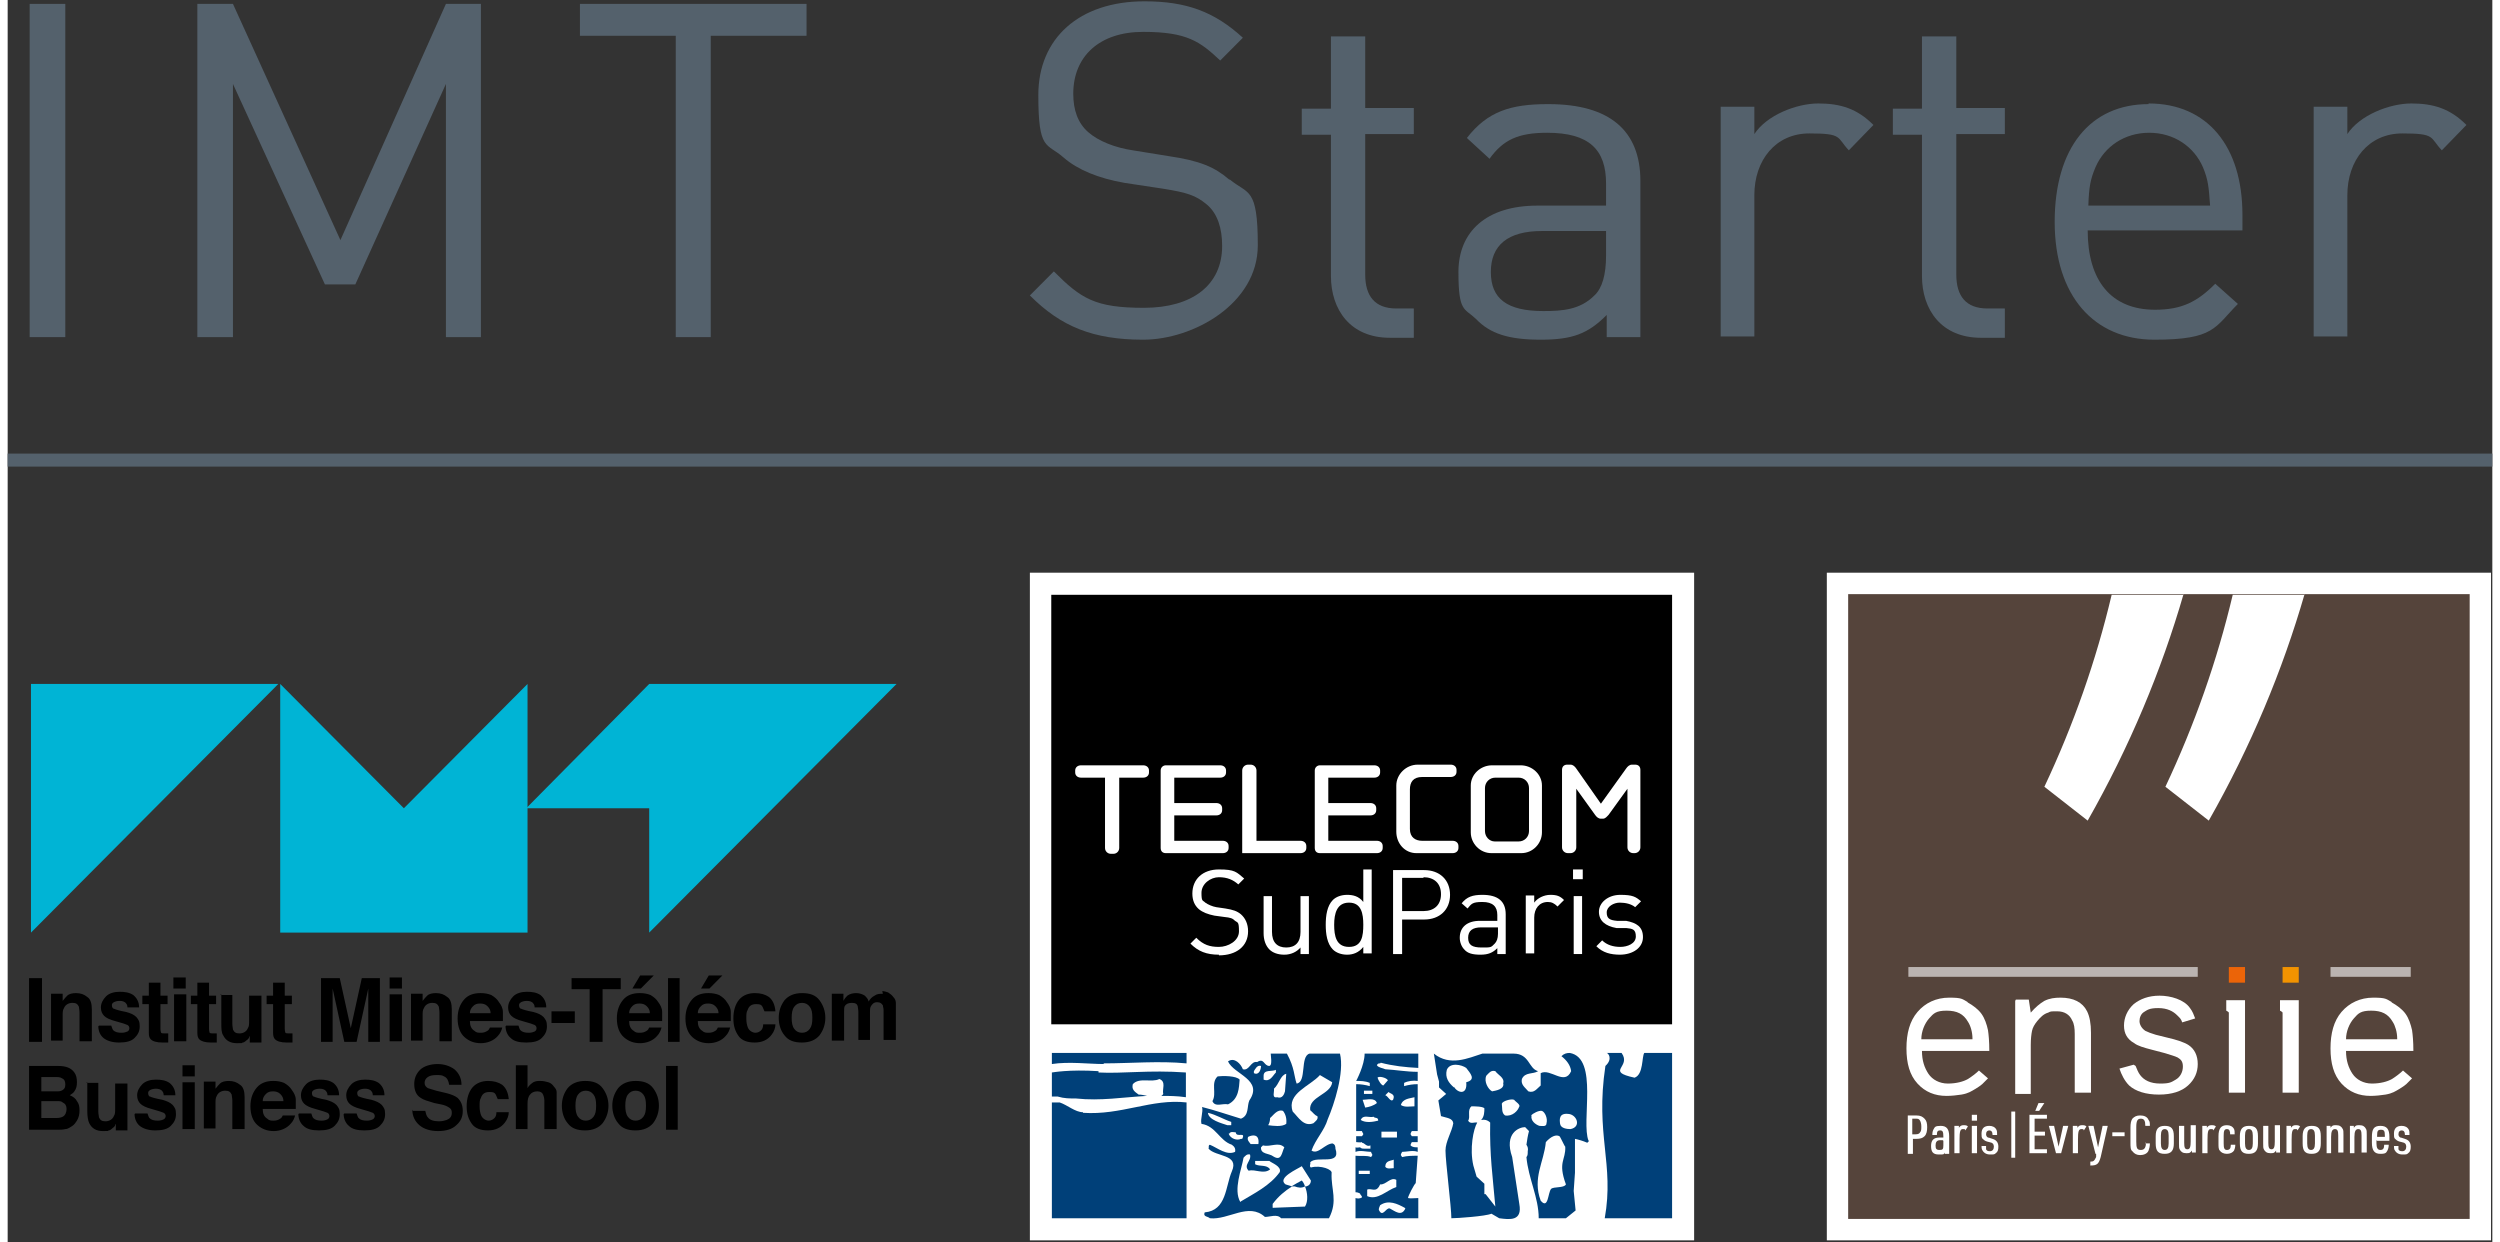 <?xml version="1.0" encoding="UTF-8"?>
<svg xmlns="http://www.w3.org/2000/svg" xmlns:xlink="http://www.w3.org/1999/xlink" width="163px" height="81px" viewBox="0 0 162 81" version="1.1">
<rect x="0" y="0" width="162" height="81" fill="#333333" stroke="none"/>
<defs>
<clipPath id="clip1">
  <path d="M 120 38.738 L 160.523 38.738 L 160.523 79.473 L 120 79.473 Z M 120 38.738 "/>
</clipPath>
<clipPath id="clip2">
  <path d="M 132 38.738 L 142 38.738 L 142 54 L 132 54 Z M 132 38.738 "/>
</clipPath>
<clipPath id="clip3">
  <path d="M 140 38.738 L 150 38.738 L 150 54 L 140 54 Z M 140 38.738 "/>
</clipPath>
<clipPath id="clip4">
  <path d="M 120 38.738 L 160.523 38.738 L 160.523 79.473 L 120 79.473 Z M 120 38.738 "/>
</clipPath>
<filter id="alpha" filterUnits="objectBoundingBox" x="0%" y="0%" width="100%" height="100%">
  <feColorMatrix type="matrix" in="SourceGraphic" values="0 0 0 0 1 0 0 0 0 1 0 0 0 0 1 0 0 0 1 0"/>
</filter>
<mask id="mask0">
  <g filter="url(#alpha)">
<rect x="0" y="0" width="162" height="81" style="fill:rgb(0%,0%,0%);fill-opacity:0.6;stroke:none;"/>
  </g>
</mask>
<clipPath id="clip6">
  <path d="M 151.238 63 L 156.934 63 L 156.934 63.941 L 151.238 63.941 Z M 151.238 63 "/>
</clipPath>
<clipPath id="clip5">
  <rect x="0" y="0" width="162" height="81"/>
</clipPath>
<g id="surface5" clip-path="url(#clip5)">
<g clip-path="url(#clip6)" clip-rule="nonzero">
<path style=" stroke:none;fill-rule:nonzero;fill:rgb(100%,100%,100%);fill-opacity:1;" d="M 151.449 63.051 L 156.68 63.051 L 156.68 63.688 L 151.449 63.688 Z M 151.449 63.051 "/>
</g>
</g>
<mask id="mask1">
  <g filter="url(#alpha)">
<rect x="0" y="0" width="162" height="81" style="fill:rgb(0%,0%,0%);fill-opacity:0.6;stroke:none;"/>
  </g>
</mask>
<clipPath id="clip8">
  <path d="M 123.715 63 L 143 63 L 143 63.941 L 123.715 63.941 Z M 123.715 63 "/>
</clipPath>
<clipPath id="clip7">
  <rect x="0" y="0" width="162" height="81"/>
</clipPath>
<g id="surface8" clip-path="url(#clip7)">
<g clip-path="url(#clip8)" clip-rule="nonzero">
<path style=" stroke:none;fill-rule:nonzero;fill:rgb(100%,100%,100%);fill-opacity:1;" d="M 123.926 63.051 L 142.793 63.051 L 142.793 63.688 L 123.926 63.688 Z M 123.926 63.051 "/>
</g>
</g>
</defs>
<g id="surface1">
<path style=" stroke:none;fill-rule:nonzero;fill:rgb(32.941%,38.039%,42.353%);fill-opacity:1;" d="M 1.434 0.254 L 3.758 0.254 L 3.758 21.98 L 1.434 21.98 Z M 1.434 0.254 "/>
<path style=" stroke:none;fill-rule:nonzero;fill:rgb(32.941%,38.039%,42.353%);fill-opacity:1;" d="M 21.695 15.656 L 14.688 0.254 L 12.367 0.254 L 12.367 21.98 L 14.688 21.98 L 14.688 5.473 L 20.684 18.543 L 22.668 18.543 L 28.574 5.473 L 28.574 21.98 L 30.855 21.98 L 30.855 0.254 L 28.574 0.254 Z M 21.695 15.656 "/>
<path style=" stroke:none;fill-rule:nonzero;fill:rgb(32.941%,38.039%,42.353%);fill-opacity:1;" d="M 37.312 2.332 L 43.559 2.332 L 43.559 21.98 L 45.84 21.98 L 45.84 2.332 L 52.086 2.332 L 52.086 0.254 L 37.312 0.254 Z M 37.312 2.332 "/>
<path style=" stroke:none;fill-rule:nonzero;fill:rgb(32.941%,38.039%,42.353%);fill-opacity:1;" d="M 79.648 11.711 C 78.719 10.906 77.75 10.48 75.723 10.184 L 73.359 9.801 C 72.219 9.633 71.121 9.207 70.449 8.613 C 69.773 8.02 69.477 7.172 69.477 6.109 C 69.477 3.691 71.164 2.078 74.035 2.078 C 76.906 2.078 77.75 2.715 79.059 3.945 L 80.535 2.461 C 78.68 0.766 76.863 0.086 74.121 0.086 C 69.855 0.086 67.199 2.504 67.199 6.195 C 67.199 9.887 67.746 9.293 68.844 10.27 C 69.773 11.074 71.121 11.625 72.812 11.922 L 75.344 12.305 C 76.906 12.559 77.453 12.73 78.172 13.324 C 78.891 13.918 79.184 14.895 79.184 16.039 C 79.184 18.586 77.242 20.07 74.078 20.07 C 70.91 20.07 69.984 19.477 68.211 17.695 L 66.648 19.262 C 68.676 21.301 70.785 22.148 74.035 22.148 C 77.285 22.148 81.508 19.816 81.508 15.996 C 81.508 12.176 80.875 12.688 79.691 11.711 Z M 79.648 11.711 "/>
<path style=" stroke:none;fill-rule:nonzero;fill:rgb(32.941%,38.039%,42.353%);fill-opacity:1;" d="M 88.473 2.375 L 86.277 2.375 L 86.277 7.086 L 84.375 7.086 L 84.375 8.785 L 86.277 8.785 L 86.277 17.992 C 86.277 20.195 87.543 22.023 90.117 22.023 L 91.68 22.023 L 91.68 20.113 L 90.539 20.113 C 89.145 20.113 88.512 19.305 88.512 17.906 L 88.512 8.742 L 91.68 8.742 L 91.68 7.043 L 88.512 7.043 L 88.512 2.375 Z M 88.473 2.375 "/>
<path style=" stroke:none;fill-rule:nonzero;fill:rgb(32.941%,38.039%,42.353%);fill-opacity:1;" d="M 100.418 6.789 C 98.012 6.789 96.492 7.254 95.141 8.996 L 96.617 10.352 C 97.504 9.121 98.477 8.656 100.375 8.656 C 103.117 8.656 104.215 9.758 104.215 11.965 L 104.215 13.406 L 99.742 13.406 C 96.406 13.406 94.59 15.105 94.59 17.734 C 94.59 20.367 94.973 20.07 95.73 20.793 C 96.66 21.766 97.883 22.148 99.953 22.148 C 102.02 22.148 103.035 21.766 104.258 20.535 L 104.258 21.98 L 106.453 21.98 L 106.453 11.797 C 106.453 8.527 104.469 6.789 100.457 6.789 Z M 104.215 16.676 C 104.215 17.906 103.961 18.797 103.457 19.262 C 102.527 20.195 101.387 20.281 100.121 20.281 C 97.758 20.281 96.703 19.477 96.703 17.734 C 96.703 15.996 97.801 15.062 100.035 15.062 L 104.215 15.062 Z M 104.215 16.676 "/>
<path style=" stroke:none;fill-rule:nonzero;fill:rgb(32.941%,38.039%,42.353%);fill-opacity:1;" d="M 113.883 8.785 L 113.883 6.957 L 111.688 6.957 L 111.688 21.938 L 113.883 21.938 L 113.883 12.73 C 113.883 10.438 115.273 8.699 117.469 8.699 C 119.664 8.699 119.242 8.953 120.043 9.801 L 121.648 8.148 C 120.594 7.086 119.496 6.746 118.059 6.746 C 116.625 6.746 114.684 7.512 113.883 8.742 Z M 113.883 8.785 "/>
<path style=" stroke:none;fill-rule:nonzero;fill:rgb(32.941%,38.039%,42.353%);fill-opacity:1;" d="M 127.008 2.375 L 124.812 2.375 L 124.812 7.086 L 122.914 7.086 L 122.914 8.785 L 124.812 8.785 L 124.812 17.992 C 124.812 20.195 126.078 22.023 128.656 22.023 L 130.215 22.023 L 130.215 20.113 L 129.078 20.113 C 127.684 20.113 127.051 19.305 127.051 17.906 L 127.051 8.742 L 130.215 8.742 L 130.215 7.043 L 127.051 7.043 L 127.051 2.375 Z M 127.008 2.375 "/>
<path style=" stroke:none;fill-rule:nonzero;fill:rgb(32.941%,38.039%,42.353%);fill-opacity:1;" d="M 139.586 6.789 C 135.789 6.789 133.465 9.633 133.465 14.469 C 133.465 19.305 136.043 22.148 139.965 22.148 C 143.891 22.148 143.891 21.344 145.41 19.816 L 143.934 18.5 C 142.754 19.688 141.738 20.195 140.008 20.195 C 137.137 20.195 135.617 18.289 135.617 15.02 L 145.707 15.02 L 145.707 14.004 C 145.707 9.547 143.43 6.746 139.586 6.746 Z M 135.66 13.406 C 135.703 12.176 135.789 11.711 136.125 10.906 C 136.715 9.547 138.023 8.656 139.629 8.656 C 141.234 8.656 142.543 9.547 143.133 10.906 C 143.469 11.711 143.512 12.176 143.598 13.406 Z M 135.66 13.406 "/>
<path style=" stroke:none;fill-rule:nonzero;fill:rgb(32.941%,38.039%,42.353%);fill-opacity:1;" d="M 152.547 8.785 L 152.547 6.957 L 150.352 6.957 L 150.352 21.938 L 152.547 21.938 L 152.547 12.73 C 152.547 10.438 153.938 8.699 156.133 8.699 C 158.328 8.699 157.906 8.953 158.707 9.801 L 160.312 8.148 C 159.258 7.086 158.16 6.746 156.723 6.746 C 155.289 6.746 153.348 7.512 152.547 8.742 Z M 152.547 8.785 "/>
<path style=" stroke:none;fill-rule:nonzero;fill:rgb(32.941%,38.039%,42.353%);fill-opacity:1;" d="M 0 29.574 L 162 29.574 L 162 30.422 L 0 30.422 Z M 0 29.574 "/>
<path style=" stroke:none;fill-rule:nonzero;fill:rgb(100%,100%,100%);fill-opacity:1;" d="M 66.648 37.34 L 109.957 37.34 L 109.957 80.871 L 66.648 80.871 Z M 66.648 37.34 "/>
<path style=" stroke:none;fill-rule:nonzero;fill:rgb(0%,0%,0%);fill-opacity:1;" d="M 68.043 38.781 L 108.52 38.781 L 108.52 66.785 L 68.043 66.785 Z M 68.043 38.781 "/>
<path style=" stroke:none;fill-rule:nonzero;fill:rgb(0%,25.098%,47.451%);fill-opacity:1;" d="M 108.52 79.43 L 108.52 68.652 L 106.707 68.652 C 106.535 68.906 106.664 70.055 106.074 70.266 C 104.129 69.84 105.902 69.586 105.227 68.652 C 105.145 68.652 104.344 68.652 104.258 68.652 C 104.344 68.652 104.68 69.035 104.172 69.5 C 103.496 74 104.766 75.867 104.129 79.43 Z M 108.52 79.43 "/>
<path style=" stroke:none;fill-rule:nonzero;fill:rgb(0%,25.098%,47.451%);fill-opacity:1;" d="M 79.566 72.004 C 80.281 71.664 80.281 70.902 80.324 70.391 C 80.113 70.137 79.227 70.137 78.891 70.18 C 78.426 70.605 78.848 71.285 78.551 71.793 C 78.719 72.215 79.227 71.918 79.566 72.004 Z M 79.566 72.004 "/>
<path style=" stroke:none;fill-rule:nonzero;fill:rgb(0%,25.098%,47.451%);fill-opacity:1;" d="M 83.703 77.352 L 83.914 77.352 C 84.125 77.438 84.375 77.477 84.586 77.352 C 84.547 77.223 84.461 77.055 84.375 76.969 C 84.125 77.098 83.914 77.223 83.703 77.352 Z M 83.703 77.352 "/>
<path style=" stroke:none;fill-rule:nonzero;fill:rgb(0%,25.098%,47.451%);fill-opacity:1;" d="M 86.402 74.551 C 85.895 74.551 85.434 75.312 85.012 75.016 C 85.262 74.297 85.855 73.703 86.066 72.98 C 86.488 72.004 87.164 69.926 86.867 68.695 L 84.883 68.695 C 84.25 68.863 84.715 70.562 84.039 70.648 C 83.871 70.18 83.914 69.629 83.406 68.695 L 82.352 68.695 C 82.434 69.418 82.352 69.457 82.266 69.5 C 81.887 69.5 81.93 68.949 81.465 69.246 C 81.043 69.16 80.957 69.84 80.535 69.715 C 80.41 69.375 79.988 68.906 79.566 69.203 C 79.945 70.055 81.887 70.391 80.957 71.75 C 80.789 72.133 80.957 72.727 80.41 72.938 C 79.566 72.684 78.719 72.387 77.875 72.176 C 77.961 72.516 77.75 72.938 77.836 73.277 C 78.762 73.406 79.016 74.379 79.816 74.637 C 79.988 74.762 80.07 74.891 80.027 75.102 C 79.48 75.355 78.891 74.848 78.383 74.637 C 78.258 74.68 78.34 74.805 78.297 74.891 C 78.762 75.441 80.324 75.23 79.816 76.375 C 79.395 77.352 79.48 78.922 78.047 79.047 C 77.918 79.344 78.258 79.301 78.383 79.43 C 79.605 79.559 80.914 78.371 81.973 79.344 C 82.309 79.344 82.773 79.133 83.027 79.43 L 86.148 79.43 C 86.742 78.285 86.277 77.562 86.32 76.504 C 86.402 76.246 85.602 75.949 84.969 76.121 C 84.84 76.035 84.969 75.91 84.926 75.781 C 85.348 75.312 86.953 76.035 86.57 74.891 C 86.57 74.805 86.57 74.594 86.359 74.551 Z M 79.777 73.363 L 79.523 73.363 C 79.145 73.234 78.297 73.023 78.258 72.555 C 78.805 72.684 79.27 72.98 79.777 73.148 Z M 83.363 70.012 L 83.281 71.156 C 83.238 71.324 83.109 71.664 82.773 71.539 C 82.395 71.621 82.605 71.156 82.562 70.984 C 82.898 70.688 82.984 70.094 83.363 70.012 Z M 83.363 73.277 C 83.066 73.488 82.52 73.406 82.184 73.363 C 82.266 73.234 82.309 73.066 82.309 72.895 C 82.52 72.727 82.773 72.301 83.152 72.43 C 83.32 72.641 83.406 72.938 83.363 73.277 Z M 81.887 70.137 C 81.887 69.715 82.434 69.883 82.688 69.754 L 82.688 69.926 C 82.477 70.137 82.309 70.562 81.887 70.391 Z M 81.844 74.68 C 82.352 74.805 82.855 74.422 83.238 74.805 C 83.066 75.145 83.066 75.738 82.52 75.398 C 82.266 75.188 81.676 75.273 81.719 74.805 Z M 81.254 69.84 C 81.336 69.715 81.465 69.418 81.719 69.5 C 81.719 69.715 81.59 70.137 81.254 69.969 Z M 80.875 74.125 C 81.211 73.957 81.633 73.957 81.547 74.594 L 81.043 74.594 C 80.957 74.465 80.789 74.34 80.875 74.125 Z M 79.648 73.914 C 79.734 73.746 79.945 73.828 80.07 73.828 C 80.113 74.211 80.746 73.746 80.492 74.254 L 80.41 74.254 C 80.156 74.379 79.734 74.254 79.605 73.914 Z M 80.367 78.371 C 79.902 77.562 80.453 76.246 80.578 75.484 C 80.703 75.355 80.789 75.23 81 75.273 C 81.125 75.695 80.535 75.949 80.914 76.332 C 81.336 76.207 81.887 76.586 82.309 76.246 C 82.098 75.91 81.633 76.078 81.336 75.91 L 81.336 75.695 L 82.266 75.695 C 82.395 75.824 83.066 76.035 82.941 76.418 C 82.309 77.309 81.254 77.816 80.41 78.328 Z M 84.586 77.352 C 84.758 77.773 84.801 78.328 84.586 78.668 L 82.477 78.75 L 82.477 78.496 C 82.855 77.988 83.281 77.648 83.742 77.352 L 83.32 77.223 C 82.73 76.801 84.125 76.207 84.375 76.035 L 84.969 76.969 C 84.969 77.18 84.84 77.309 84.672 77.352 Z M 83.785 72.473 C 83.363 71.285 84.926 70.816 85.559 70.094 L 86.359 70.562 C 86.277 71.367 84.801 71.496 84.926 72.387 C 85.094 72.516 85.223 72.727 85.391 72.77 C 85.473 72.98 85.262 73.109 85.137 73.234 C 84.504 73.488 84.164 72.852 83.785 72.473 Z M 83.785 72.473 "/>
<path style=" stroke:none;fill-rule:nonzero;fill:rgb(0%,25.098%,47.451%);fill-opacity:1;" d="M 71.121 69.84 C 69.18 69.715 68.125 69.926 68.082 69.926 L 68.082 71.496 L 68.465 71.496 C 68.887 71.621 69.223 71.621 69.645 71.621 C 71.293 71.793 72.684 71.539 74.289 71.453 C 74.121 71.41 73.91 71.367 73.738 71.367 C 73.445 71.156 73.277 71.027 73.359 70.688 C 73.781 70.223 74.586 70.605 75.09 70.352 C 75.555 70.52 75.258 71.027 75.344 71.324 C 75.301 71.41 75.258 71.41 75.219 71.453 C 75.723 71.453 76.23 71.453 76.82 71.539 L 76.82 69.926 C 74.414 69.754 72.684 70.012 71.121 69.926 Z M 71.121 69.84 "/>
<path style=" stroke:none;fill-rule:nonzero;fill:rgb(0%,25.098%,47.451%);fill-opacity:1;" d="M 89.527 69.289 C 90.328 69.5 91.129 69.586 91.973 69.629 L 91.973 68.695 L 88.473 68.695 C 88.473 69.457 87.922 70.477 87.922 70.477 C 88.219 70.477 88.512 70.477 88.809 70.605 L 88.809 70.816 C 88.512 70.73 88.219 70.688 87.922 70.688 L 87.922 73.746 L 88.301 73.746 C 88.301 73.828 88.387 73.871 88.387 73.957 L 88.301 74.082 L 87.922 74.082 L 87.922 74.465 C 88.051 74.465 88.176 74.508 88.301 74.465 C 88.301 74.465 88.301 74.465 88.301 74.508 C 88.473 74.508 88.598 74.805 88.852 74.68 L 88.852 74.891 L 88.43 74.891 C 88.344 74.891 88.262 74.891 88.176 74.805 C 88.09 74.805 87.965 74.848 87.879 74.805 L 87.879 75.102 C 88.176 74.977 88.598 75.102 88.895 75.102 C 88.895 75.188 88.977 75.23 88.977 75.312 L 88.895 75.441 C 88.598 75.312 88.219 75.398 87.879 75.355 L 87.879 77.734 C 88.008 77.734 88.09 77.773 88.176 77.816 C 88.176 77.902 88.301 77.945 88.301 78.07 C 88.176 78.156 88.008 78.156 87.879 78.113 L 87.879 79.43 L 91.973 79.43 L 91.973 78.113 C 91.805 78.113 91.426 78.156 91.301 78.113 C 91.301 77.988 91.723 77.18 91.805 77.141 L 91.934 75.355 C 91.594 75.355 91.258 75.355 90.918 75.441 L 90.836 75.312 C 90.836 75.23 90.879 75.188 90.918 75.102 C 91.215 75.102 91.637 74.977 91.934 75.102 L 91.934 74.805 C 91.762 74.805 91.594 74.805 91.469 74.68 C 91.469 74.594 91.512 74.551 91.551 74.465 C 91.68 74.465 91.805 74.465 91.934 74.465 L 91.934 74.082 L 91.551 74.082 L 91.469 73.957 C 91.469 73.871 91.512 73.828 91.551 73.746 L 91.934 73.746 L 91.934 70.688 C 91.637 70.688 91.34 70.73 91.047 70.816 L 91.047 70.605 C 91.301 70.477 91.637 70.434 91.934 70.477 L 91.934 69.883 C 91.215 69.883 90.496 69.754 89.82 69.715 C 89.652 69.629 89.398 69.629 89.273 69.457 C 89.316 69.332 89.398 69.332 89.484 69.332 Z M 91.723 71.539 L 91.723 72.133 C 91.426 72.133 91.09 72.215 90.836 72.047 C 90.961 71.621 91.426 71.621 91.723 71.539 Z M 88.43 71.113 L 88.977 71.113 L 88.977 71.324 L 88.43 71.324 Z M 89.273 71.918 C 89.062 72.09 88.766 72.176 88.512 72.215 L 88.344 71.707 C 88.641 71.707 89.145 71.539 89.273 71.918 Z M 88.09 76.543 L 88.09 76.332 L 88.809 76.332 L 88.809 76.543 Z M 91.129 78.793 C 90.879 79.344 90.453 78.965 90.117 78.793 C 89.863 78.707 89.652 79.43 89.398 78.879 C 89.398 78.75 89.441 78.707 89.484 78.582 C 90.031 78.199 90.625 78.496 91.09 78.75 Z M 90.582 74.168 L 89.57 74.168 L 89.57 73.785 L 90.582 73.785 Z M 90.371 75.609 L 90.371 76.164 C 90.203 76.164 89.949 76.246 89.82 76.078 C 89.82 75.652 90.203 75.695 90.371 75.609 Z M 90.031 71.199 C 90.16 71.324 90.496 71.324 90.328 71.707 C 90.16 71.879 89.992 71.453 89.82 71.41 Z M 89.992 70.434 L 89.695 70.773 C 89.57 70.773 89.359 70.434 89.316 70.266 C 89.398 70.137 89.906 70.266 89.992 70.434 Z M 90.539 76.926 L 90.539 77.395 C 89.906 77.605 89.316 78.285 88.641 77.988 L 88.641 77.562 C 88.934 77.438 89.23 77.816 89.484 77.223 C 89.863 77.266 90.16 76.715 90.539 76.926 Z M 89.359 73.066 C 89.02 73.148 88.555 73.234 88.219 73.023 C 88.387 72.641 88.766 72.895 89.062 72.812 C 89.145 72.938 89.359 72.812 89.359 73.066 Z M 89.359 73.066 "/>
<path style=" stroke:none;fill-rule:nonzero;fill:rgb(0%,25.098%,47.451%);fill-opacity:1;" d="M 71.461 69.332 C 73.191 69.332 75.09 69.16 76.863 69.332 L 76.863 68.652 L 68.082 68.652 C 68.082 68.906 68.082 69.375 68.082 69.375 C 69.18 69.203 70.531 69.375 71.461 69.375 Z M 71.461 69.332 "/>
<path style=" stroke:none;fill-rule:nonzero;fill:rgb(0%,25.098%,47.451%);fill-opacity:1;" d="M 70.109 72.516 C 69.602 72.516 69.098 72.047 68.59 71.879 L 68.082 71.879 C 68.082 71.918 68.082 79.43 68.082 79.43 L 76.863 79.43 L 76.863 71.879 C 74.586 71.621 72.602 72.727 70.109 72.555 Z M 70.109 72.516 "/>
<path style=" stroke:none;fill-rule:nonzero;fill:rgb(0%,25.098%,47.451%);fill-opacity:1;" d="M 103.074 74.379 C 102.57 73.148 103.75 68.992 101.852 68.652 C 101.641 68.652 101.473 68.695 101.305 68.863 C 101.641 69.121 101.895 69.457 101.938 69.84 C 101.516 70.816 100.586 69.629 99.953 69.969 L 99.953 70.773 C 99.699 70.984 99.531 71.285 99.148 71.156 C 98.938 70.902 98.645 70.73 98.727 70.352 C 98.938 69.883 99.445 70.055 99.785 69.84 C 99.148 69.672 99.234 68.695 98.18 68.695 L 96.152 68.695 C 95.223 68.992 94.043 69.543 92.988 68.695 L 93.199 70.055 L 93.324 70.52 L 93.324 70.902 C 93.324 70.902 93.789 71.324 93.789 71.324 L 93.281 71.75 L 93.453 72.77 C 93.832 72.895 94.211 72.895 94.254 73.234 C 94.168 73.785 93.746 74.422 93.746 75.016 C 93.746 75.738 94.129 78.707 94.129 79.43 C 94.508 79.43 96.363 79.301 96.742 79.133 C 96.742 79.133 97.25 79.43 97.25 79.43 C 97.926 79.516 98.77 79.641 98.559 78.496 L 98.094 75.441 C 97.547 73.871 98.559 73.488 98.938 73.488 L 99.191 73.746 C 99.109 74.043 99.066 74.34 99.023 74.637 C 99.109 74.762 99.148 74.891 99.109 75.059 C 99.109 75.23 99.109 75.355 99.023 75.441 C 99.148 76.84 99.824 78.07 99.824 79.43 L 101.598 79.43 C 101.598 79.43 102.23 78.922 102.23 78.922 L 102.105 77.648 L 102.188 76.461 L 102.188 74.254 C 102.398 74.297 102.695 74.379 102.992 74.508 L 103.117 74.379 Z M 94.297 70.902 C 93.957 70.605 93.703 70.266 93.832 69.754 C 94.043 69.246 94.801 69.418 95.098 69.629 C 95.352 69.969 95.773 70.391 95.098 70.562 C 95.184 71.41 94.551 71.285 94.297 70.859 Z M 96.281 77.859 L 96.281 77.18 L 95.773 76.715 L 95.562 75.992 C 95.309 74.891 95.562 73.617 95.816 73.191 C 95.648 73.148 95.352 73.32 95.223 73.066 C 95.395 72.812 95.141 72.387 95.438 72.133 C 95.648 72.133 96.152 72.133 96.281 72.258 C 96.281 72.473 96.281 72.812 96.07 73.023 C 96.281 72.98 96.492 73.023 96.66 73.191 C 96.617 75.312 96.828 76.715 96.996 78.668 L 96.363 77.859 Z M 97.504 70.605 C 97.629 71.027 96.996 71.113 96.785 71.156 C 96.531 71.027 96.238 70.52 96.406 70.137 C 96.574 69.969 96.703 69.754 96.996 69.84 C 97.168 70.094 97.629 70.266 97.504 70.648 Z M 98.559 72.133 C 98.477 72.43 98.094 72.812 97.629 72.727 C 97.379 72.555 97.461 72.215 97.418 71.961 C 97.461 71.793 98.012 71.621 98.223 71.707 C 98.305 71.836 98.645 72.004 98.559 72.176 Z M 99.32 72.727 C 99.445 72.598 99.824 72.387 100.035 72.43 C 100.246 72.516 100.418 72.938 100.332 73.234 C 100.332 73.488 100.035 73.406 99.867 73.406 C 99.613 73.32 99.277 73.066 99.359 72.727 Z M 100.629 77.52 C 100.418 77.773 100.457 78.879 99.953 78.285 C 99.402 76.801 100.164 75.781 100.289 74.465 C 100.629 74.082 100.965 73.957 101.176 74.082 C 101.219 74.082 101.516 74.762 101.555 74.762 C 101.598 75.652 101.051 75.738 101.598 77.223 C 101.473 77.477 100.797 77.352 100.629 77.52 Z M 101.895 73.617 C 101.684 73.617 101.262 73.574 101.219 73.277 C 101.176 72.98 101.133 72.516 101.852 72.641 C 102.359 72.77 102.57 73.488 101.895 73.617 Z M 101.895 73.617 "/>
<path style=" stroke:none;fill-rule:nonzero;fill:rgb(100%,100%,100%);fill-opacity:1;" d="M 78.973 62.246 C 78.172 62.246 77.625 62.035 77.117 61.523 L 77.496 61.141 C 77.961 61.609 78.383 61.738 78.973 61.738 C 79.566 61.738 80.281 61.355 80.281 60.719 C 80.281 60.082 80.199 60.168 80.027 60.039 C 79.859 59.871 79.734 59.828 79.312 59.785 L 78.68 59.699 C 78.258 59.613 77.918 59.488 77.664 59.277 C 77.371 59.02 77.242 58.68 77.242 58.258 C 77.242 57.324 77.918 56.688 78.973 56.688 C 80.027 56.688 80.113 56.855 80.621 57.281 L 80.238 57.664 C 79.902 57.367 79.523 57.195 78.973 57.195 C 78.426 57.195 77.836 57.621 77.836 58.215 C 77.836 58.809 77.918 58.68 78.086 58.852 C 78.258 58.977 78.551 59.105 78.805 59.148 L 79.395 59.234 C 79.902 59.316 80.156 59.402 80.41 59.613 C 80.703 59.871 80.875 60.25 80.875 60.719 C 80.875 61.695 80.113 62.289 78.973 62.289 Z M 78.973 62.246 "/>
<path style=" stroke:none;fill-rule:nonzero;fill:rgb(100%,100%,100%);fill-opacity:1;" d="M 84.293 62.203 L 84.293 61.777 C 84.039 62.074 83.66 62.246 83.238 62.246 C 82.816 62.246 82.477 62.117 82.266 61.906 C 82.012 61.652 81.887 61.27 81.887 60.844 L 81.887 58.426 L 82.434 58.426 L 82.434 60.762 C 82.434 61.438 82.773 61.777 83.363 61.777 C 83.953 61.777 84.293 61.438 84.293 60.762 L 84.293 58.426 L 84.84 58.426 L 84.84 62.203 Z M 84.293 62.203 "/>
<path style=" stroke:none;fill-rule:nonzero;fill:rgb(100%,100%,100%);fill-opacity:1;" d="M 88.387 62.203 L 88.387 61.738 C 88.09 62.117 87.711 62.246 87.332 62.246 C 86.953 62.246 86.613 62.117 86.402 61.906 C 86.023 61.523 85.938 60.887 85.938 60.293 C 85.938 59.699 86.023 59.062 86.402 58.68 C 86.613 58.469 86.953 58.344 87.332 58.344 C 87.711 58.344 88.09 58.426 88.387 58.809 L 88.387 56.688 L 88.934 56.688 L 88.934 62.16 L 88.387 62.16 Z M 87.457 58.852 C 86.656 58.852 86.488 59.574 86.488 60.293 C 86.488 61.016 86.613 61.738 87.457 61.738 C 88.301 61.738 88.387 61.016 88.387 60.293 C 88.387 59.574 88.262 58.852 87.457 58.852 Z M 87.457 58.852 "/>
<path style=" stroke:none;fill-rule:nonzero;fill:rgb(100%,100%,100%);fill-opacity:1;" d="M 92.355 59.953 L 90.918 59.953 L 90.918 62.203 L 90.328 62.203 L 90.328 56.73 L 92.355 56.73 C 93.367 56.73 94.043 57.367 94.043 58.344 C 94.043 59.316 93.367 59.953 92.355 59.953 Z M 92.312 57.238 L 90.918 57.238 L 90.918 59.402 L 92.312 59.402 C 92.988 59.402 93.453 59.02 93.453 58.301 C 93.453 57.578 92.988 57.195 92.312 57.195 Z M 92.312 57.238 "/>
<path style=" stroke:none;fill-rule:nonzero;fill:rgb(100%,100%,100%);fill-opacity:1;" d="M 97.125 62.203 L 97.125 61.82 C 96.828 62.117 96.531 62.246 96.027 62.246 C 95.52 62.246 95.184 62.16 94.973 61.906 C 94.801 61.738 94.676 61.438 94.676 61.141 C 94.676 60.465 95.141 60.039 95.984 60.039 L 97.125 60.039 L 97.125 59.656 C 97.125 59.105 96.828 58.809 96.152 58.809 C 95.477 58.809 95.438 58.938 95.184 59.234 L 94.801 58.895 C 95.141 58.469 95.52 58.344 96.152 58.344 C 97.168 58.344 97.672 58.766 97.672 59.613 L 97.672 62.203 Z M 97.125 60.465 L 96.07 60.465 C 95.52 60.465 95.223 60.676 95.223 61.141 C 95.223 61.609 95.477 61.777 96.109 61.777 C 96.742 61.777 96.703 61.777 96.957 61.523 C 97.082 61.398 97.168 61.184 97.168 60.887 L 97.168 60.465 Z M 97.125 60.465 "/>
<path style=" stroke:none;fill-rule:nonzero;fill:rgb(100%,100%,100%);fill-opacity:1;" d="M 101.051 59.105 C 100.84 58.895 100.668 58.809 100.418 58.809 C 99.867 58.809 99.531 59.234 99.531 59.828 L 99.531 62.16 L 98.98 62.16 L 98.98 58.383 L 99.531 58.383 L 99.531 58.852 C 99.742 58.555 100.164 58.344 100.586 58.344 C 101.008 58.344 101.219 58.426 101.473 58.68 Z M 101.051 59.105 "/>
<path style=" stroke:none;fill-rule:nonzero;fill:rgb(100%,100%,100%);fill-opacity:1;" d="M 102.062 57.324 L 102.062 56.688 L 102.695 56.688 L 102.695 57.324 Z M 102.105 62.203 L 102.105 58.426 L 102.652 58.426 L 102.652 62.203 Z M 102.105 62.203 "/>
<path style=" stroke:none;fill-rule:nonzero;fill:rgb(100%,100%,100%);fill-opacity:1;" d="M 105.145 62.246 C 104.512 62.246 104.004 62.117 103.582 61.695 L 103.961 61.312 C 104.258 61.609 104.68 61.738 105.145 61.738 C 105.609 61.738 106.156 61.523 106.156 61.059 C 106.156 60.59 105.945 60.547 105.523 60.508 L 104.891 60.508 C 104.172 60.379 103.75 60.039 103.75 59.445 C 103.75 58.852 104.344 58.344 105.145 58.344 C 105.945 58.344 106.156 58.469 106.496 58.766 L 106.113 59.148 C 105.863 58.938 105.48 58.852 105.102 58.852 C 104.723 58.852 104.258 59.105 104.258 59.488 C 104.258 59.871 104.426 59.996 104.934 60.039 L 105.523 60.039 C 106.199 60.168 106.621 60.422 106.621 61.102 C 106.621 61.777 105.988 62.246 105.102 62.246 Z M 105.145 62.246 "/>
<path style=" stroke:none;fill-rule:nonzero;fill:rgb(100%,100%,100%);fill-opacity:1;" d="M 74.078 50.703 L 72.473 50.703 L 72.473 55.285 C 72.473 55.5 72.305 55.668 72.094 55.668 L 71.926 55.668 C 71.715 55.668 71.547 55.5 71.547 55.285 L 71.547 50.703 L 69.984 50.703 C 69.773 50.703 69.602 50.578 69.602 50.363 L 69.602 50.238 C 69.602 50.027 69.773 49.898 69.984 49.898 L 74.035 49.898 C 74.246 49.898 74.414 50.027 74.414 50.238 L 74.414 50.363 C 74.414 50.578 74.246 50.703 74.035 50.703 Z M 74.078 50.703 "/>
<path style=" stroke:none;fill-rule:nonzero;fill:rgb(100%,100%,100%);fill-opacity:1;" d="M 79.227 55.625 L 75.512 55.625 C 75.301 55.625 75.176 55.5 75.176 55.285 L 75.176 50.238 C 75.176 50.027 75.344 49.898 75.512 49.898 L 79.059 49.898 C 79.27 49.898 79.438 50.027 79.438 50.238 L 79.438 50.363 C 79.438 50.578 79.27 50.703 79.059 50.703 L 76.062 50.703 L 76.062 52.359 L 78.805 52.359 C 79.016 52.359 79.184 52.488 79.184 52.699 L 79.184 52.824 C 79.184 53.039 79.016 53.164 78.805 53.164 L 76.062 53.164 L 76.062 54.82 L 79.227 54.82 C 79.438 54.82 79.605 54.949 79.605 55.16 L 79.605 55.285 C 79.605 55.5 79.438 55.625 79.227 55.625 Z M 79.227 55.625 "/>
<path style=" stroke:none;fill-rule:nonzero;fill:rgb(100%,100%,100%);fill-opacity:1;" d="M 84.25 55.625 L 80.492 55.625 L 80.492 50.238 C 80.492 50.027 80.664 49.855 80.875 49.855 L 81.043 49.855 C 81.254 49.855 81.422 50.027 81.422 50.238 L 81.422 54.82 L 84.293 54.82 C 84.504 54.82 84.672 54.949 84.672 55.16 L 84.672 55.285 C 84.672 55.5 84.504 55.625 84.293 55.625 Z M 84.25 55.625 "/>
<path style=" stroke:none;fill-rule:nonzero;fill:rgb(100%,100%,100%);fill-opacity:1;" d="M 89.273 55.625 L 85.559 55.625 C 85.348 55.625 85.223 55.5 85.223 55.285 L 85.223 50.238 C 85.223 50.027 85.391 49.898 85.559 49.898 L 89.105 49.898 C 89.316 49.898 89.484 50.027 89.484 50.238 L 89.484 50.363 C 89.484 50.578 89.316 50.703 89.105 50.703 L 86.105 50.703 L 86.105 52.359 L 88.852 52.359 C 89.062 52.359 89.23 52.488 89.23 52.699 L 89.23 52.824 C 89.23 53.039 89.062 53.164 88.852 53.164 L 86.105 53.164 L 86.105 54.82 L 89.273 54.82 C 89.484 54.82 89.652 54.949 89.652 55.16 L 89.652 55.285 C 89.652 55.5 89.484 55.625 89.273 55.625 Z M 89.273 55.625 "/>
<path style=" stroke:none;fill-rule:nonzero;fill:rgb(100%,100%,100%);fill-opacity:1;" d="M 94.211 55.625 L 91.848 55.625 C 91.09 55.625 90.539 54.988 90.539 54.227 L 90.539 51.215 C 90.539 50.492 91.172 49.855 91.934 49.855 L 94.086 49.855 C 94.297 49.855 94.465 49.984 94.465 50.195 L 94.465 50.324 C 94.465 50.535 94.297 50.66 94.086 50.66 L 92.227 50.66 C 91.637 50.66 91.426 51 91.426 51.469 L 91.426 54.055 C 91.426 54.609 91.805 54.82 92.227 54.82 L 94.211 54.82 C 94.422 54.82 94.59 54.949 94.59 55.16 L 94.59 55.285 C 94.59 55.5 94.422 55.625 94.211 55.625 Z M 94.211 55.625 "/>
<path style=" stroke:none;fill-rule:nonzero;fill:rgb(100%,100%,100%);fill-opacity:1;" d="M 98.727 55.625 L 96.742 55.625 C 95.984 55.625 95.395 54.988 95.395 54.27 L 95.395 51.215 C 95.395 50.492 96.027 49.898 96.785 49.898 L 98.645 49.898 C 99.402 49.898 100.035 50.492 100.035 51.215 L 100.035 54.27 C 100.035 54.988 99.445 55.625 98.688 55.625 Z M 99.191 51.383 C 99.191 51 98.898 50.703 98.516 50.703 L 96.996 50.703 C 96.617 50.703 96.32 51 96.32 51.383 L 96.32 54.184 C 96.32 54.566 96.617 54.863 96.957 54.863 L 98.516 54.863 C 98.898 54.863 99.191 54.566 99.191 54.184 Z M 99.191 51.383 "/>
<path style=" stroke:none;fill-rule:nonzero;fill:rgb(100%,100%,100%);fill-opacity:1;" d="M 106.156 55.625 L 105.988 55.625 C 105.777 55.625 105.609 55.457 105.609 55.246 L 105.609 51.426 L 104.383 53.125 C 104.258 53.25 104.172 53.379 104.004 53.379 L 103.879 53.379 C 103.707 53.379 103.582 53.25 103.496 53.125 L 102.273 51.426 L 102.273 55.246 C 102.273 55.457 102.105 55.625 101.895 55.625 L 101.727 55.625 C 101.516 55.625 101.344 55.457 101.344 55.246 L 101.344 50.195 C 101.344 49.984 101.473 49.855 101.684 49.855 L 101.895 49.855 C 102.062 49.855 102.188 49.984 102.273 50.109 L 103.879 52.402 L 105.523 50.109 C 105.609 49.984 105.734 49.855 105.902 49.855 L 106.113 49.855 C 106.324 49.855 106.453 49.984 106.453 50.195 L 106.453 55.246 C 106.453 55.457 106.285 55.625 106.074 55.625 Z M 106.156 55.625 "/>
<path style=" stroke:none;fill-rule:nonzero;fill:rgb(0%,70.588%,83.529%);fill-opacity:1;" d="M 1.52 44.594 L 1.52 60.805 L 17.645 44.594 Z M 1.52 44.594 "/>
<path style=" stroke:none;fill-rule:nonzero;fill:rgb(0%,70.588%,83.529%);fill-opacity:1;" d="M 33.895 44.594 L 25.832 52.699 L 17.77 44.594 L 17.77 60.805 L 33.895 60.805 Z M 33.895 44.594 "/>
<path style=" stroke:none;fill-rule:nonzero;fill:rgb(0%,70.588%,83.529%);fill-opacity:1;" d="M 41.828 44.594 L 33.809 52.699 L 41.828 52.699 L 41.828 60.805 L 57.953 44.594 Z M 41.828 44.594 "/>
<path style=" stroke:none;fill-rule:nonzero;fill:rgb(0%,0%,0%);fill-opacity:1;" d="M 57.066 64.793 C 56.855 64.793 56.688 64.793 56.52 64.918 C 56.352 65.004 56.223 65.133 56.137 65.301 C 56.098 65.133 56.012 65.047 55.887 64.918 C 55.758 64.832 55.547 64.75 55.336 64.75 C 55.125 64.75 54.914 64.793 54.746 64.918 C 54.66 65.004 54.578 65.09 54.492 65.258 L 54.492 64.793 L 53.734 64.793 L 53.734 67.848 L 54.535 67.848 L 54.535 65.98 C 54.535 65.809 54.535 65.684 54.578 65.598 C 54.66 65.469 54.789 65.387 55.043 65.387 C 55.293 65.387 55.379 65.469 55.422 65.598 C 55.422 65.684 55.465 65.809 55.465 65.98 L 55.465 67.805 L 56.223 67.805 L 56.223 65.98 C 56.223 65.852 56.223 65.727 56.266 65.641 C 56.352 65.469 56.477 65.344 56.688 65.344 C 56.898 65.344 56.984 65.43 57.066 65.555 C 57.066 65.641 57.109 65.727 57.109 65.852 L 57.109 67.805 L 57.91 67.805 L 57.91 65.852 C 57.91 65.641 57.91 65.512 57.91 65.387 C 57.91 65.215 57.828 65.09 57.742 65.004 C 57.656 64.875 57.531 64.793 57.406 64.707 C 57.277 64.664 57.152 64.621 57.023 64.621 M 53.312 66.363 C 53.312 65.938 53.184 65.555 52.93 65.215 C 52.676 64.875 52.297 64.75 51.793 64.75 C 51.285 64.75 50.906 64.918 50.652 65.215 C 50.398 65.555 50.273 65.938 50.273 66.363 C 50.273 66.785 50.398 67.211 50.652 67.508 C 50.906 67.848 51.285 67.973 51.793 67.973 C 52.297 67.973 52.676 67.805 52.93 67.508 C 53.184 67.168 53.312 66.785 53.312 66.363 M 51.793 67.336 C 51.578 67.336 51.41 67.254 51.285 67.082 C 51.156 66.914 51.117 66.66 51.117 66.363 C 51.117 66.062 51.156 65.809 51.285 65.641 C 51.41 65.469 51.578 65.387 51.793 65.387 C 52.004 65.387 52.172 65.469 52.297 65.641 C 52.426 65.809 52.465 66.023 52.465 66.363 C 52.465 66.699 52.426 66.914 52.297 67.082 C 52.172 67.254 52.004 67.336 51.793 67.336 M 50.059 65.938 C 50.02 65.512 49.891 65.215 49.637 65.004 C 49.387 64.832 49.09 64.75 48.711 64.75 C 48.328 64.75 47.949 64.875 47.695 65.172 C 47.445 65.469 47.316 65.895 47.316 66.402 C 47.316 66.914 47.445 67.254 47.656 67.551 C 47.867 67.848 48.246 67.973 48.711 67.973 C 49.176 67.973 49.555 67.805 49.809 67.465 C 49.977 67.254 50.059 66.996 50.059 66.785 L 49.258 66.785 C 49.258 66.957 49.215 67.082 49.133 67.168 C 49.047 67.254 48.922 67.336 48.754 67.336 C 48.582 67.336 48.328 67.211 48.246 66.957 C 48.203 66.828 48.16 66.66 48.16 66.402 C 48.16 66.148 48.16 65.98 48.246 65.852 C 48.328 65.598 48.5 65.469 48.793 65.469 C 49.09 65.469 49.133 65.512 49.215 65.641 C 49.258 65.727 49.301 65.852 49.344 65.938 L 50.145 65.938 Z M 45.711 63.602 L 45.207 64.453 L 45.754 64.453 L 46.598 63.602 Z M 45.672 64.75 C 45.25 64.75 44.867 64.875 44.617 65.172 C 44.363 65.469 44.191 65.852 44.191 66.402 C 44.191 66.957 44.363 67.379 44.656 67.633 C 44.953 67.891 45.289 68.016 45.711 68.016 C 46.137 68.016 46.559 67.848 46.809 67.551 C 46.98 67.379 47.062 67.168 47.105 66.996 L 46.305 66.996 C 46.262 67.082 46.219 67.168 46.137 67.211 C 46.008 67.293 45.883 67.336 45.711 67.336 C 45.543 67.336 45.418 67.336 45.289 67.211 C 45.078 67.082 44.996 66.871 44.996 66.574 L 47.148 66.574 C 47.148 66.32 47.148 66.105 47.148 65.98 C 47.148 65.727 47.02 65.512 46.895 65.344 C 46.77 65.133 46.598 65.004 46.387 64.875 C 46.176 64.793 45.965 64.75 45.711 64.75 M 45.672 65.43 C 45.84 65.43 46.008 65.469 46.137 65.598 C 46.262 65.727 46.348 65.852 46.348 66.062 L 44.996 66.062 C 44.996 65.852 45.078 65.727 45.207 65.598 C 45.332 65.469 45.461 65.43 45.672 65.43 M 43.812 63.773 L 43.055 63.773 L 43.055 67.93 L 43.812 67.93 Z M 41.238 63.602 L 40.73 64.453 L 41.281 64.453 L 42.125 63.602 Z M 41.195 64.75 C 40.773 64.75 40.395 64.875 40.141 65.172 C 39.887 65.469 39.719 65.852 39.719 66.402 C 39.719 66.957 39.887 67.379 40.184 67.633 C 40.48 67.891 40.816 68.016 41.238 68.016 C 41.66 68.016 42.082 67.848 42.336 67.551 C 42.504 67.379 42.59 67.168 42.633 66.996 L 41.828 66.996 C 41.789 67.082 41.746 67.168 41.66 67.211 C 41.535 67.293 41.406 67.336 41.238 67.336 C 41.07 67.336 40.941 67.336 40.816 67.211 C 40.605 67.082 40.52 66.871 40.52 66.574 L 42.672 66.574 C 42.672 66.32 42.672 66.105 42.672 65.98 C 42.672 65.727 42.547 65.512 42.422 65.344 C 42.293 65.133 42.125 65.004 41.914 64.875 C 41.703 64.793 41.492 64.75 41.238 64.75 M 41.195 65.43 C 41.367 65.43 41.535 65.469 41.66 65.598 C 41.789 65.727 41.871 65.852 41.871 66.062 L 40.52 66.062 C 40.52 65.852 40.605 65.727 40.73 65.598 C 40.859 65.469 40.984 65.43 41.195 65.43 M 36.766 63.773 L 36.766 64.496 L 37.945 64.496 L 37.945 67.93 L 38.789 67.93 L 38.789 64.496 L 39.973 64.496 L 39.973 63.773 L 36.723 63.773 Z M 35.457 66.699 L 36.977 66.699 L 36.977 65.938 L 35.457 65.938 Z M 32.461 66.914 C 32.461 67.211 32.586 67.508 32.797 67.676 C 33.008 67.891 33.344 67.973 33.809 67.973 C 34.273 67.973 34.613 67.891 34.824 67.676 C 35.035 67.465 35.16 67.254 35.16 66.914 C 35.16 66.574 35.074 66.488 34.949 66.32 C 34.781 66.148 34.57 66.062 34.273 65.98 C 33.809 65.895 33.555 65.809 33.473 65.766 C 33.387 65.766 33.344 65.641 33.344 65.555 C 33.344 65.469 33.344 65.43 33.473 65.344 C 33.555 65.301 33.684 65.258 33.852 65.258 C 34.02 65.258 34.191 65.301 34.273 65.43 C 34.316 65.469 34.359 65.555 34.359 65.684 L 35.117 65.684 C 35.117 65.301 34.949 65.047 34.738 64.875 C 34.484 64.707 34.191 64.664 33.852 64.664 C 33.516 64.664 33.176 64.75 32.965 64.961 C 32.754 65.172 32.629 65.43 32.629 65.684 C 32.629 65.938 32.711 66.105 32.84 66.234 C 32.965 66.363 33.219 66.488 33.555 66.574 C 34.02 66.699 34.273 66.785 34.359 66.828 C 34.441 66.871 34.484 66.957 34.484 67.039 C 34.484 67.125 34.441 67.211 34.359 67.254 C 34.273 67.293 34.148 67.336 33.98 67.336 C 33.727 67.336 33.555 67.293 33.43 67.168 C 33.387 67.125 33.344 66.996 33.305 66.871 L 32.5 66.871 Z M 30.812 64.75 C 30.391 64.75 30.012 64.875 29.758 65.172 C 29.504 65.469 29.336 65.852 29.336 66.402 C 29.336 66.957 29.504 67.379 29.801 67.633 C 30.094 67.891 30.434 68.016 30.855 68.016 C 31.277 68.016 31.699 67.848 31.953 67.551 C 32.121 67.379 32.207 67.168 32.246 66.996 L 31.445 66.996 C 31.402 67.082 31.363 67.168 31.277 67.211 C 31.152 67.293 31.023 67.336 30.855 67.336 C 30.688 67.336 30.559 67.336 30.434 67.211 C 30.223 67.082 30.137 66.871 30.137 66.574 L 32.289 66.574 C 32.289 66.32 32.289 66.105 32.289 65.98 C 32.289 65.727 32.164 65.512 32.035 65.344 C 31.91 65.133 31.742 65.004 31.531 64.875 C 31.32 64.793 31.109 64.75 30.855 64.75 M 30.812 65.43 C 30.98 65.43 31.152 65.469 31.277 65.598 C 31.402 65.727 31.488 65.852 31.488 66.062 L 30.137 66.062 C 30.137 65.852 30.223 65.727 30.348 65.598 C 30.477 65.469 30.602 65.43 30.812 65.43 M 27.941 64.75 C 27.688 64.75 27.477 64.793 27.352 64.918 C 27.266 65.004 27.184 65.09 27.055 65.258 L 27.055 64.793 L 26.297 64.793 L 26.297 67.848 L 27.055 67.848 L 27.055 66.191 C 27.055 66.023 27.055 65.852 27.141 65.727 C 27.227 65.512 27.438 65.387 27.688 65.387 C 27.941 65.387 28.027 65.469 28.113 65.641 C 28.113 65.727 28.152 65.852 28.152 66.023 L 28.152 67.891 L 28.957 67.891 L 28.957 65.809 C 28.957 65.43 28.871 65.133 28.66 65.004 C 28.449 64.832 28.238 64.75 27.902 64.75 M 24.902 67.891 L 25.707 67.891 L 25.707 64.832 L 24.902 64.832 Z M 25.707 63.73 L 24.902 63.73 L 24.902 64.453 L 25.707 64.453 Z M 22.371 67.039 L 21.652 63.773 L 20.43 63.773 L 20.43 67.93 L 21.188 67.93 L 21.188 65.133 C 21.188 65.047 21.188 64.918 21.188 64.793 C 21.188 64.664 21.188 64.535 21.188 64.453 L 21.949 67.93 L 22.75 67.93 L 23.512 64.453 C 23.512 64.535 23.512 64.664 23.512 64.793 C 23.512 64.918 23.512 65.047 23.512 65.133 L 23.512 67.93 L 24.27 67.93 L 24.27 63.773 L 23.09 63.773 Z M 17.305 65.43 L 17.305 67.336 C 17.305 67.551 17.348 67.676 17.434 67.762 C 17.559 67.891 17.812 67.973 18.191 67.973 L 18.57 67.973 L 18.57 67.379 C 18.57 67.379 18.531 67.379 18.488 67.379 C 18.488 67.379 18.445 67.379 18.402 67.379 C 18.234 67.379 18.148 67.379 18.109 67.336 C 18.109 67.336 18.066 67.211 18.066 67.082 L 18.066 65.469 L 18.531 65.469 L 18.531 64.918 L 18.066 64.918 L 18.066 64.07 L 17.305 64.07 L 17.305 64.918 L 16.883 64.918 L 16.883 65.469 L 17.305 65.469 Z M 13.93 64.832 L 13.93 66.699 C 13.93 67.039 13.93 67.336 14.055 67.508 C 14.223 67.848 14.52 68.016 14.941 68.016 C 15.363 68.016 15.238 68.016 15.32 67.973 C 15.449 67.973 15.531 67.848 15.66 67.762 C 15.66 67.762 15.742 67.676 15.742 67.633 C 15.742 67.594 15.785 67.551 15.785 67.551 L 15.785 67.973 L 16.547 67.973 L 16.547 64.918 L 15.742 64.918 L 15.742 66.574 C 15.742 66.785 15.742 66.914 15.66 67.039 C 15.574 67.254 15.363 67.379 15.109 67.379 C 14.859 67.379 14.773 67.293 14.688 67.125 C 14.688 67.039 14.648 66.914 14.648 66.742 L 14.648 64.875 L 13.844 64.875 Z M 12.367 65.43 L 12.367 67.336 C 12.367 67.551 12.41 67.676 12.492 67.762 C 12.621 67.891 12.875 67.973 13.254 67.973 L 13.633 67.973 L 13.633 67.379 C 13.633 67.379 13.59 67.379 13.551 67.379 C 13.551 67.379 13.508 67.379 13.465 67.379 C 13.297 67.379 13.211 67.379 13.168 67.336 C 13.168 67.336 13.129 67.211 13.129 67.082 L 13.129 65.469 L 13.59 65.469 L 13.59 64.918 L 13.129 64.918 L 13.129 64.07 L 12.367 64.07 L 12.367 64.918 L 11.945 64.918 L 11.945 65.469 L 12.367 65.469 Z M 10.848 67.891 L 11.648 67.891 L 11.648 64.832 L 10.848 64.832 Z M 11.609 63.73 L 10.805 63.73 L 10.805 64.453 L 11.609 64.453 Z M 9.203 65.43 L 9.203 67.336 C 9.203 67.551 9.242 67.676 9.328 67.762 C 9.453 67.891 9.707 67.973 10.09 67.973 L 10.469 67.973 L 10.469 67.379 C 10.469 67.379 10.426 67.379 10.383 67.379 C 10.383 67.379 10.34 67.379 10.301 67.379 C 10.129 67.379 10.047 67.379 10.004 67.336 C 10.004 67.336 9.961 67.211 9.961 67.082 L 9.961 65.469 L 10.426 65.469 L 10.426 64.918 L 9.961 64.918 L 9.961 64.07 L 9.203 64.07 L 9.203 64.918 L 8.781 64.918 L 8.781 65.469 L 9.203 65.469 Z M 5.91 66.914 C 5.91 67.211 6.035 67.508 6.246 67.676 C 6.457 67.848 6.797 67.973 7.262 67.973 C 7.723 67.973 8.062 67.891 8.273 67.676 C 8.484 67.465 8.609 67.254 8.609 66.914 C 8.609 66.574 8.527 66.488 8.398 66.32 C 8.23 66.148 8.02 66.062 7.723 65.98 C 7.262 65.895 7.008 65.809 6.922 65.766 C 6.84 65.766 6.797 65.641 6.797 65.555 C 6.797 65.469 6.797 65.43 6.922 65.344 C 7.008 65.301 7.133 65.258 7.301 65.258 C 7.473 65.258 7.641 65.301 7.723 65.43 C 7.766 65.469 7.809 65.555 7.809 65.684 L 8.57 65.684 C 8.57 65.301 8.398 65.047 8.188 64.875 C 7.934 64.707 7.641 64.664 7.301 64.664 C 6.965 64.664 6.625 64.75 6.414 64.961 C 6.203 65.172 6.078 65.43 6.078 65.684 C 6.078 65.938 6.164 66.105 6.289 66.234 C 6.414 66.363 6.668 66.488 7.008 66.574 C 7.473 66.699 7.723 66.785 7.809 66.828 C 7.895 66.871 7.934 66.957 7.934 67.039 C 7.934 67.125 7.895 67.211 7.809 67.254 C 7.723 67.293 7.598 67.336 7.43 67.336 C 7.176 67.336 7.008 67.293 6.879 67.168 C 6.84 67.125 6.797 66.996 6.754 66.871 L 5.953 66.871 Z M 4.473 64.75 C 4.223 64.75 4.012 64.793 3.883 64.918 C 3.801 65.004 3.715 65.09 3.586 65.258 L 3.586 64.793 L 2.828 64.793 L 2.828 67.848 L 3.586 67.848 L 3.586 66.191 C 3.586 66.023 3.586 65.852 3.672 65.727 C 3.758 65.512 3.969 65.387 4.223 65.387 C 4.473 65.387 4.559 65.469 4.645 65.641 C 4.645 65.727 4.684 65.852 4.684 66.023 L 4.684 67.891 L 5.488 67.891 L 5.488 65.809 C 5.488 65.43 5.402 65.133 5.191 65.004 C 4.98 64.832 4.77 64.75 4.434 64.75 M 2.238 63.773 L 1.395 63.773 L 1.395 67.93 L 2.238 67.93 Z M 2.238 63.773 "/>
<path style=" stroke:none;fill-rule:nonzero;fill:rgb(0%,0%,0%);fill-opacity:1;" d="M 43.688 69.5 L 42.926 69.5 L 42.926 73.66 L 43.688 73.66 Z M 42.461 72.09 C 42.461 71.664 42.336 71.285 42.082 70.945 C 41.828 70.605 41.449 70.477 40.941 70.477 C 40.438 70.477 40.059 70.648 39.805 70.945 C 39.551 71.285 39.422 71.664 39.422 72.09 C 39.422 72.516 39.551 72.938 39.805 73.234 C 40.059 73.574 40.438 73.703 40.941 73.703 C 41.449 73.703 41.828 73.531 42.082 73.234 C 42.336 72.895 42.461 72.516 42.461 72.09 M 40.941 73.066 C 40.73 73.066 40.562 72.98 40.438 72.812 C 40.309 72.641 40.27 72.387 40.27 72.09 C 40.27 71.793 40.309 71.539 40.438 71.367 C 40.562 71.199 40.73 71.113 40.941 71.113 C 41.152 71.113 41.324 71.199 41.449 71.367 C 41.578 71.539 41.617 71.75 41.617 72.09 C 41.617 72.43 41.578 72.641 41.449 72.812 C 41.324 72.98 41.152 73.066 40.941 73.066 M 39.172 72.09 C 39.172 71.664 39.043 71.285 38.789 70.945 C 38.539 70.605 38.156 70.477 37.652 70.477 C 37.145 70.477 36.766 70.648 36.512 70.945 C 36.258 71.285 36.133 71.664 36.133 72.09 C 36.133 72.516 36.258 72.938 36.512 73.234 C 36.766 73.574 37.145 73.703 37.652 73.703 C 38.156 73.703 38.539 73.531 38.789 73.234 C 39.043 72.895 39.172 72.516 39.172 72.09 M 37.691 73.066 C 37.48 73.066 37.312 72.98 37.188 72.812 C 37.059 72.641 37.02 72.387 37.02 72.09 C 37.02 71.793 37.059 71.539 37.188 71.367 C 37.312 71.199 37.48 71.113 37.691 71.113 C 37.902 71.113 38.074 71.199 38.199 71.367 C 38.328 71.539 38.367 71.75 38.367 72.09 C 38.367 72.43 38.328 72.641 38.199 72.812 C 38.074 72.98 37.902 73.066 37.691 73.066 M 34.738 70.477 C 34.57 70.477 34.441 70.477 34.273 70.562 C 34.148 70.648 33.98 70.773 33.895 70.945 L 33.895 69.457 L 33.133 69.457 L 33.133 73.617 L 33.895 73.617 L 33.895 71.961 C 33.895 71.707 33.938 71.496 34.062 71.367 C 34.148 71.242 34.316 71.156 34.527 71.156 C 34.738 71.156 34.863 71.242 34.906 71.367 C 34.949 71.453 34.992 71.621 34.992 71.75 L 34.992 73.617 L 35.793 73.617 L 35.793 71.793 C 35.793 71.539 35.793 71.324 35.793 71.199 C 35.793 71.07 35.711 70.945 35.625 70.859 C 35.539 70.73 35.414 70.605 35.246 70.562 C 35.074 70.52 34.949 70.477 34.738 70.477 M 32.672 71.664 C 32.629 71.242 32.5 70.945 32.246 70.73 C 31.996 70.562 31.699 70.477 31.32 70.477 C 30.941 70.477 30.559 70.605 30.305 70.902 C 30.055 71.199 29.926 71.621 29.926 72.133 C 29.926 72.641 30.055 72.98 30.266 73.277 C 30.477 73.574 30.855 73.703 31.32 73.703 C 31.785 73.703 32.164 73.531 32.418 73.191 C 32.586 72.98 32.672 72.727 32.672 72.516 L 31.867 72.516 C 31.867 72.684 31.824 72.812 31.742 72.895 C 31.656 72.98 31.531 73.066 31.363 73.066 C 31.191 73.066 30.941 72.938 30.855 72.684 C 30.812 72.555 30.77 72.387 30.77 72.133 C 30.77 71.879 30.77 71.707 30.855 71.582 C 30.941 71.324 31.109 71.199 31.402 71.199 C 31.699 71.199 31.742 71.242 31.824 71.367 C 31.867 71.453 31.91 71.582 31.953 71.664 L 32.754 71.664 Z M 26.383 72.344 C 26.383 72.77 26.551 73.109 26.844 73.363 C 27.141 73.617 27.562 73.746 28.07 73.746 C 28.574 73.746 28.996 73.617 29.25 73.363 C 29.547 73.109 29.672 72.812 29.672 72.43 C 29.672 72.047 29.547 71.793 29.336 71.582 C 29.168 71.453 28.957 71.367 28.66 71.285 L 27.941 71.113 C 27.688 71.027 27.477 70.984 27.395 70.945 C 27.266 70.859 27.184 70.773 27.184 70.605 C 27.184 70.434 27.266 70.309 27.395 70.223 C 27.52 70.137 27.688 70.094 27.941 70.094 C 28.195 70.094 28.324 70.094 28.449 70.18 C 28.66 70.266 28.746 70.477 28.785 70.73 L 29.59 70.73 C 29.59 70.309 29.422 69.969 29.125 69.715 C 28.828 69.5 28.449 69.375 28.027 69.375 C 27.605 69.375 27.141 69.5 26.887 69.754 C 26.633 70.012 26.508 70.309 26.508 70.688 C 26.508 71.07 26.633 71.41 26.93 71.582 C 27.098 71.707 27.395 71.793 27.816 71.918 L 28.238 72.004 C 28.492 72.047 28.66 72.133 28.785 72.215 C 28.914 72.301 28.957 72.387 28.957 72.555 C 28.957 72.812 28.828 72.938 28.617 73.023 C 28.492 73.066 28.324 73.109 28.113 73.109 C 27.773 73.109 27.52 73.023 27.395 72.852 C 27.309 72.77 27.266 72.598 27.227 72.43 L 26.422 72.43 Z M 21.906 72.641 C 21.906 72.938 22.035 73.234 22.246 73.406 C 22.457 73.617 22.793 73.703 23.258 73.703 C 23.723 73.703 24.059 73.617 24.27 73.406 C 24.48 73.191 24.609 72.98 24.609 72.641 C 24.609 72.301 24.523 72.215 24.398 72.047 C 24.227 71.879 24.016 71.793 23.723 71.707 C 23.258 71.621 23.004 71.539 22.918 71.496 C 22.836 71.496 22.793 71.367 22.793 71.285 C 22.793 71.199 22.793 71.156 22.918 71.07 C 23.004 71.027 23.129 70.984 23.301 70.984 C 23.469 70.984 23.637 71.027 23.723 71.156 C 23.766 71.199 23.805 71.285 23.805 71.41 L 24.566 71.41 C 24.566 71.027 24.398 70.773 24.188 70.605 C 23.934 70.434 23.637 70.391 23.301 70.391 C 22.961 70.391 22.625 70.477 22.414 70.688 C 22.203 70.902 22.074 71.156 22.074 71.41 C 22.074 71.664 22.16 71.836 22.285 71.961 C 22.414 72.09 22.668 72.215 23.004 72.301 C 23.469 72.43 23.723 72.516 23.805 72.555 C 23.891 72.598 23.934 72.684 23.934 72.77 C 23.934 72.852 23.891 72.938 23.805 72.98 C 23.723 73.023 23.594 73.066 23.426 73.066 C 23.172 73.066 23.004 73.023 22.879 72.895 C 22.836 72.852 22.793 72.727 22.75 72.598 L 21.949 72.598 Z M 18.953 72.641 C 18.953 72.938 19.078 73.234 19.289 73.406 C 19.5 73.617 19.84 73.703 20.305 73.703 C 20.766 73.703 21.105 73.617 21.316 73.406 C 21.527 73.191 21.652 72.98 21.652 72.641 C 21.652 72.301 21.57 72.215 21.441 72.047 C 21.273 71.879 21.062 71.793 20.766 71.707 C 20.305 71.621 20.051 71.539 19.965 71.496 C 19.879 71.496 19.84 71.367 19.84 71.285 C 19.84 71.199 19.84 71.156 19.965 71.07 C 20.051 71.027 20.176 70.984 20.344 70.984 C 20.516 70.984 20.684 71.027 20.766 71.156 C 20.809 71.199 20.852 71.285 20.852 71.41 L 21.609 71.41 C 21.609 71.027 21.441 70.773 21.23 70.605 C 20.977 70.434 20.684 70.391 20.344 70.391 C 20.008 70.391 19.668 70.477 19.457 70.688 C 19.246 70.902 19.121 71.156 19.121 71.41 C 19.121 71.664 19.207 71.836 19.332 71.961 C 19.457 72.09 19.711 72.215 20.051 72.301 C 20.516 72.43 20.766 72.516 20.852 72.555 C 20.938 72.598 20.977 72.684 20.977 72.77 C 20.977 72.852 20.938 72.938 20.852 72.98 C 20.766 73.023 20.641 73.066 20.473 73.066 C 20.219 73.066 20.051 73.023 19.922 72.895 C 19.879 72.852 19.84 72.727 19.797 72.598 L 18.996 72.598 Z M 17.305 70.477 C 16.883 70.477 16.504 70.605 16.25 70.902 C 15.996 71.199 15.828 71.582 15.828 72.133 C 15.828 72.684 15.996 73.109 16.293 73.363 C 16.59 73.617 16.926 73.746 17.348 73.746 C 17.77 73.746 18.191 73.574 18.445 73.277 C 18.613 73.109 18.699 72.895 18.742 72.727 L 17.938 72.727 C 17.898 72.812 17.855 72.895 17.77 72.938 C 17.645 73.023 17.516 73.066 17.348 73.066 C 17.18 73.066 17.051 73.066 16.926 72.938 C 16.715 72.812 16.629 72.598 16.629 72.301 L 18.785 72.301 C 18.785 72.047 18.785 71.836 18.785 71.707 C 18.785 71.453 18.656 71.242 18.531 71.07 C 18.402 70.859 18.234 70.73 18.023 70.605 C 17.812 70.52 17.602 70.477 17.348 70.477 M 17.305 71.156 C 17.477 71.156 17.645 71.199 17.77 71.324 C 17.898 71.453 17.98 71.582 17.98 71.793 L 16.629 71.793 C 16.629 71.582 16.715 71.453 16.84 71.324 C 16.969 71.199 17.094 71.156 17.305 71.156 M 14.438 70.477 C 14.184 70.477 13.973 70.52 13.844 70.648 C 13.762 70.73 13.676 70.816 13.551 70.984 L 13.551 70.52 L 12.789 70.52 L 12.789 73.574 L 13.551 73.574 L 13.551 71.918 C 13.551 71.75 13.551 71.582 13.633 71.453 C 13.719 71.242 13.93 71.113 14.184 71.113 C 14.438 71.113 14.52 71.199 14.605 71.367 C 14.605 71.453 14.648 71.582 14.648 71.75 L 14.648 73.617 L 15.449 73.617 L 15.449 71.539 C 15.449 71.156 15.363 70.859 15.152 70.73 C 14.941 70.562 14.73 70.477 14.395 70.477 M 11.398 73.617 L 12.199 73.617 L 12.199 70.562 L 11.398 70.562 Z M 12.199 69.457 L 11.398 69.457 L 11.398 70.18 L 12.199 70.18 Z M 8.273 72.641 C 8.273 72.938 8.398 73.234 8.609 73.406 C 8.82 73.574 9.16 73.703 9.625 73.703 C 10.09 73.703 10.426 73.617 10.637 73.406 C 10.848 73.191 10.973 72.98 10.973 72.641 C 10.973 72.301 10.891 72.215 10.762 72.047 C 10.594 71.879 10.383 71.793 10.09 71.707 C 9.625 71.621 9.371 71.539 9.285 71.496 C 9.203 71.496 9.16 71.367 9.16 71.285 C 9.16 71.199 9.16 71.156 9.285 71.07 C 9.371 71.027 9.496 70.984 9.664 70.984 C 9.836 70.984 10.004 71.027 10.09 71.156 C 10.129 71.199 10.172 71.285 10.172 71.41 L 10.934 71.41 C 10.934 71.027 10.762 70.773 10.551 70.605 C 10.301 70.434 10.004 70.391 9.664 70.391 C 9.328 70.391 8.992 70.477 8.781 70.688 C 8.57 70.902 8.441 71.156 8.441 71.41 C 8.441 71.664 8.527 71.836 8.652 71.961 C 8.781 72.09 9.031 72.215 9.371 72.301 C 9.836 72.43 10.09 72.516 10.172 72.555 C 10.258 72.598 10.301 72.684 10.301 72.77 C 10.301 72.852 10.258 72.938 10.172 72.98 C 10.09 73.023 9.961 73.066 9.793 73.066 C 9.539 73.066 9.371 73.023 9.242 72.895 C 9.203 72.852 9.16 72.727 9.117 72.598 L 8.316 72.598 Z M 5.191 70.562 L 5.191 72.43 C 5.191 72.77 5.234 73.066 5.32 73.234 C 5.488 73.574 5.781 73.746 6.203 73.746 C 6.625 73.746 6.5 73.746 6.586 73.703 C 6.711 73.703 6.797 73.574 6.922 73.488 C 6.922 73.488 7.008 73.406 7.008 73.363 C 7.008 73.32 7.051 73.277 7.051 73.277 L 7.051 73.703 L 7.809 73.703 L 7.809 70.648 L 7.008 70.648 L 7.008 72.301 C 7.008 72.516 7.008 72.641 6.922 72.77 C 6.84 72.98 6.625 73.109 6.375 73.109 C 6.121 73.109 6.035 73.023 5.953 72.852 C 5.953 72.77 5.91 72.641 5.91 72.473 L 5.91 70.605 L 5.105 70.605 Z M 3.336 69.5 L 1.395 69.5 L 1.395 73.66 L 3.207 73.66 C 3.418 73.66 3.586 73.66 3.758 73.617 C 3.926 73.617 4.094 73.488 4.223 73.406 C 4.348 73.32 4.434 73.191 4.516 73.066 C 4.645 72.852 4.684 72.641 4.684 72.387 C 4.684 72.133 4.645 71.961 4.516 71.793 C 4.434 71.621 4.262 71.496 4.051 71.41 C 4.18 71.324 4.305 71.242 4.348 71.156 C 4.473 70.984 4.516 70.816 4.516 70.562 C 4.516 70.309 4.473 70.094 4.348 69.926 C 4.137 69.629 3.801 69.5 3.293 69.5 M 3.207 71.793 C 3.375 71.793 3.504 71.793 3.586 71.879 C 3.758 71.961 3.84 72.09 3.84 72.301 C 3.84 72.516 3.758 72.727 3.586 72.812 C 3.504 72.852 3.375 72.895 3.164 72.895 L 2.195 72.895 L 2.195 71.793 Z M 3.082 70.223 C 3.293 70.223 3.418 70.223 3.547 70.309 C 3.672 70.352 3.758 70.477 3.758 70.688 C 3.758 70.902 3.715 70.984 3.586 71.07 C 3.461 71.156 3.336 71.156 3.164 71.156 L 2.195 71.156 L 2.195 70.223 Z M 3.082 70.223 "/>
<path style=" stroke:none;fill-rule:nonzero;fill:rgb(100%,100%,100%);fill-opacity:1;" d="M 118.609 37.34 L 161.914 37.34 L 161.914 80.871 L 118.609 80.871 Z M 118.609 37.34 "/>
<g clip-path="url(#clip1)" clip-rule="nonzero">
<path style=" stroke:none;fill-rule:nonzero;fill:rgb(33.333%,26.667%,23.137%);fill-opacity:1;" d="M 120 38.738 L 160.523 38.738 L 160.523 79.473 L 120 79.473 Z M 120 38.738 "/>
</g>
<g clip-path="url(#clip2)" clip-rule="nonzero">
<path style=" stroke:none;fill-rule:nonzero;fill:rgb(100%,100%,100%);fill-opacity:1;" d="M 141.867 38.738 C 140.43 43.703 138.363 48.668 135.617 53.504 L 132.793 51.297 C 134.691 47.27 136.168 43.066 137.18 38.781 L 141.824 38.781 Z M 141.867 38.738 "/>
</g>
<g clip-path="url(#clip3)" clip-rule="nonzero">
<path style=" stroke:none;fill-rule:nonzero;fill:rgb(100%,100%,100%);fill-opacity:1;" d="M 149.758 38.738 C 148.324 43.703 146.258 48.668 143.512 53.504 L 140.684 51.297 C 142.582 47.27 144.062 43.066 145.074 38.781 L 149.719 38.781 Z M 149.758 38.738 "/>
</g>
<path style=" stroke:none;fill-rule:nonzero;fill:rgb(100%,100%,100%);fill-opacity:1;" d="M 130.934 65.172 L 131.777 65.172 L 131.906 66.023 C 132.199 65.684 132.496 65.43 132.793 65.258 C 133.129 65.09 133.465 65.047 133.848 65.047 C 134.691 65.047 135.281 65.344 135.578 65.938 C 135.746 66.277 135.832 66.742 135.832 67.336 L 135.832 71.242 L 134.773 71.242 L 134.773 67.422 C 134.773 67.039 134.734 66.742 134.605 66.531 C 134.438 66.148 134.098 65.938 133.637 65.938 C 133.172 65.938 133.215 65.938 133.043 66.023 C 132.75 66.105 132.539 66.32 132.328 66.574 C 132.156 66.785 132.031 66.996 131.988 67.211 C 131.945 67.422 131.906 67.719 131.906 68.145 L 131.906 71.324 L 130.891 71.324 L 130.891 65.258 Z M 130.934 65.172 "/>
<path style=" stroke:none;fill-rule:nonzero;fill:rgb(100%,100%,100%);fill-opacity:1;" d="M 138.742 69.5 C 138.828 69.715 138.91 69.926 139.039 70.094 C 139.293 70.434 139.715 70.648 140.348 70.648 C 140.98 70.648 141.062 70.562 141.359 70.391 C 141.656 70.223 141.824 69.883 141.824 69.543 C 141.824 69.203 141.695 69.078 141.484 68.949 C 141.316 68.863 141.023 68.781 140.602 68.652 L 139.797 68.441 C 139.293 68.312 138.871 68.188 138.656 68.016 C 138.195 67.762 137.984 67.379 137.984 66.871 C 137.984 66.363 138.195 65.852 138.617 65.469 C 139.039 65.133 139.586 64.918 140.305 64.918 C 141.023 64.918 141.91 65.172 142.289 65.727 C 142.457 65.938 142.543 66.191 142.625 66.402 L 141.781 66.66 C 141.695 66.402 141.613 66.363 141.445 66.191 C 141.191 65.938 140.812 65.727 140.219 65.727 C 139.629 65.727 139.504 65.852 139.293 65.98 C 139.082 66.105 138.996 66.363 138.996 66.574 C 138.996 66.785 139.121 67.039 139.375 67.211 C 139.543 67.293 139.754 67.379 140.051 67.465 L 140.727 67.633 C 141.484 67.805 141.949 67.973 142.203 68.145 C 142.582 68.398 142.793 68.824 142.793 69.375 C 142.793 69.926 142.582 70.391 142.16 70.773 C 141.738 71.156 141.105 71.367 140.262 71.367 C 139.418 71.367 138.742 71.156 138.32 70.773 C 138.023 70.477 137.812 70.055 137.688 69.672 L 138.617 69.418 Z M 138.742 69.5 "/>
<path style=" stroke:none;fill-rule:nonzero;fill:rgb(100%,100%,100%);fill-opacity:1;" d="M 144.82 66.023 C 144.82 65.98 144.652 65.895 144.652 65.895 L 144.652 65.215 C 144.652 65.215 145.875 65.215 145.875 65.215 L 145.875 71.242 L 144.82 71.242 Z M 144.82 66.023 "/>
<path style=" stroke:none;fill-rule:nonzero;fill:rgb(100%,100%,100%);fill-opacity:1;" d="M 148.324 66.023 C 148.324 65.98 148.156 65.895 148.156 65.895 L 148.156 65.215 C 148.156 65.215 149.379 65.215 149.379 65.215 L 149.379 71.242 L 148.324 71.242 Z M 148.324 66.023 "/>
<path style=" stroke:none;fill-rule:nonzero;fill:rgb(100%,100%,100%);fill-opacity:1;" d="M 155.797 67.719 C 155.797 67.293 155.668 66.871 155.5 66.617 C 155.203 66.105 154.781 65.895 154.105 65.895 C 153.43 65.895 153.262 66.062 152.969 66.402 C 152.672 66.742 152.461 67.254 152.461 67.762 L 155.797 67.762 Z M 155.414 65.344 C 155.797 65.555 156.133 65.809 156.344 66.105 C 156.555 66.402 156.68 66.785 156.766 67.168 C 156.809 67.465 156.852 67.891 156.852 68.523 L 152.461 68.523 C 152.461 69.16 152.629 69.629 152.883 70.012 C 153.137 70.391 153.602 70.648 154.148 70.648 C 154.699 70.648 155.16 70.52 155.457 70.352 C 155.668 70.223 156.008 69.969 156.176 69.797 L 156.766 70.309 C 156.68 70.391 156.43 70.648 156.387 70.688 C 156.219 70.816 156.176 70.859 155.965 70.984 C 155.668 71.156 155.5 71.285 155.035 71.367 C 154.781 71.41 154.359 71.453 154.066 71.453 C 153.305 71.453 152.672 71.199 152.164 70.648 C 151.66 70.094 151.449 69.332 151.449 68.355 C 151.449 67.379 151.66 66.574 152.164 65.98 C 152.672 65.387 153.391 65.047 154.234 65.047 C 155.078 65.047 155.078 65.133 155.457 65.344 "/>
<path style=" stroke:none;fill-rule:nonzero;fill:rgb(100%,100%,100%);fill-opacity:1;" d="M 128.105 67.719 C 128.105 67.293 127.98 66.871 127.809 66.617 C 127.516 66.105 127.094 65.895 126.418 65.895 C 125.742 65.895 125.574 66.062 125.277 66.402 C 124.98 66.742 124.77 67.254 124.77 67.762 L 128.105 67.762 Z M 127.77 65.344 C 128.148 65.555 128.484 65.809 128.695 66.105 C 128.906 66.402 129.035 66.785 129.117 67.168 C 129.16 67.465 129.203 67.891 129.203 68.523 L 124.812 68.523 C 124.812 69.16 124.98 69.629 125.234 70.012 C 125.488 70.391 125.953 70.648 126.5 70.648 C 127.051 70.648 127.516 70.52 127.809 70.352 C 128.02 70.223 128.359 69.969 128.527 69.797 L 129.117 70.309 C 129.035 70.391 128.781 70.648 128.738 70.688 C 128.57 70.816 128.527 70.859 128.316 70.984 C 128.02 71.156 127.852 71.285 127.387 71.367 C 127.137 71.41 126.711 71.453 126.418 71.453 C 125.656 71.453 125.023 71.199 124.52 70.648 C 124.012 70.094 123.801 69.332 123.801 68.355 C 123.801 67.379 124.012 66.574 124.52 65.98 C 125.023 65.387 125.742 65.047 126.586 65.047 C 127.43 65.047 127.43 65.133 127.809 65.344 "/>
<g clip-path="url(#clip4)" clip-rule="nonzero">
<use xlink:href="#surface5" mask="url(#mask0)"/>
<use xlink:href="#surface8" mask="url(#mask1)"/>
</g>
<path style=" stroke:none;fill-rule:nonzero;fill:rgb(92.157%,39.216%,3.137%);fill-opacity:1;" d="M 144.82 63.051 L 145.875 63.051 L 145.875 64.07 L 144.82 64.07 Z M 144.82 63.051 "/>
<path style=" stroke:none;fill-rule:nonzero;fill:rgb(94.902%,57.647%,0%);fill-opacity:1;" d="M 148.324 63.051 L 149.379 63.051 L 149.379 64.07 L 148.324 64.07 Z M 148.324 63.051 "/>
<path style=" stroke:none;fill-rule:nonzero;fill:rgb(100%,100%,100%);fill-opacity:1;" d="M 155.586 74.637 C 155.586 74.805 155.586 74.891 155.625 74.977 C 155.711 75.145 155.879 75.273 156.133 75.273 C 156.387 75.273 156.43 75.273 156.512 75.188 C 156.641 75.102 156.68 74.977 156.68 74.762 C 156.68 74.551 156.598 74.34 156.301 74.254 C 156.047 74.168 156.047 74.168 156.008 74.168 C 155.922 74.125 155.879 74.043 155.879 73.957 C 155.879 73.785 155.965 73.703 156.09 73.703 C 156.219 73.703 156.301 73.785 156.301 74 L 156.598 74 C 156.598 73.828 156.598 73.746 156.555 73.66 C 156.469 73.488 156.301 73.406 156.09 73.406 C 155.754 73.406 155.586 73.574 155.586 73.914 C 155.586 74.254 155.625 74.211 155.711 74.297 C 155.797 74.379 155.879 74.422 156.09 74.465 C 156.258 74.508 156.258 74.508 156.301 74.551 C 156.344 74.551 156.387 74.68 156.387 74.762 C 156.387 74.934 156.301 75.059 156.133 75.059 C 155.965 75.059 155.922 75.016 155.879 74.934 C 155.879 74.891 155.879 74.848 155.879 74.719 L 155.586 74.719 Z M 154.488 74.125 L 154.488 74.043 C 154.488 73.746 154.527 73.66 154.738 73.66 C 154.949 73.66 154.992 73.746 154.992 74.043 L 154.992 74.125 Z M 154.488 74.379 L 155.289 74.379 L 155.289 74.125 C 155.289 73.617 155.121 73.406 154.699 73.406 C 154.277 73.406 154.148 73.617 154.148 74.125 L 154.148 74.508 C 154.148 75.016 154.316 75.23 154.699 75.23 C 155.078 75.23 155.078 75.145 155.16 75.016 C 155.203 74.934 155.246 74.805 155.246 74.637 L 154.949 74.637 C 154.949 74.891 154.867 74.977 154.699 74.977 C 154.527 74.977 154.445 74.848 154.445 74.551 L 154.445 74.34 Z M 152.672 75.188 L 153.008 75.188 L 153.008 74.125 C 153.008 73.746 153.094 73.617 153.262 73.617 C 153.43 73.617 153.473 73.746 153.473 74.043 L 153.473 75.145 L 153.812 75.145 L 153.812 74 C 153.812 73.785 153.812 73.703 153.77 73.617 C 153.684 73.445 153.559 73.363 153.348 73.363 C 153.137 73.363 153.094 73.363 152.969 73.531 L 152.969 73.406 L 152.715 73.406 L 152.715 75.188 Z M 151.152 75.188 L 151.488 75.188 L 151.488 74.125 C 151.488 73.746 151.574 73.617 151.742 73.617 C 151.91 73.617 151.953 73.746 151.953 74.043 L 151.953 75.145 L 152.293 75.145 L 152.293 74 C 152.293 73.785 152.293 73.703 152.25 73.617 C 152.164 73.445 152.039 73.363 151.828 73.363 C 151.617 73.363 151.574 73.363 151.449 73.531 L 151.449 73.406 L 151.195 73.406 L 151.195 75.188 Z M 150.434 74.551 C 150.434 74.848 150.352 74.977 150.18 74.977 C 150.012 74.977 149.93 74.848 149.93 74.551 L 149.93 74.043 C 149.93 73.746 150.012 73.617 150.18 73.617 C 150.352 73.617 150.434 73.746 150.434 74.043 Z M 149.633 74.551 C 149.633 75.059 149.801 75.23 150.223 75.23 C 150.645 75.23 150.816 75.016 150.816 74.551 L 150.816 74.082 C 150.816 73.574 150.645 73.406 150.223 73.406 C 149.801 73.406 149.633 73.617 149.633 74.082 Z M 148.578 75.188 L 148.914 75.188 L 148.914 74.297 C 148.914 73.785 148.957 73.617 149.125 73.617 C 149.297 73.617 149.254 73.617 149.297 73.703 L 149.465 73.445 C 149.379 73.363 149.297 73.363 149.168 73.363 C 149.043 73.363 148.957 73.406 148.871 73.531 L 148.871 73.406 L 148.578 73.406 Z M 147.059 73.406 L 147.059 74.551 C 147.059 74.762 147.059 74.848 147.102 74.934 C 147.184 75.102 147.312 75.188 147.523 75.188 C 147.734 75.188 147.777 75.188 147.902 75.016 L 147.902 75.145 L 148.156 75.145 L 148.156 73.363 L 147.816 73.363 L 147.816 74.422 C 147.816 74.762 147.777 74.934 147.605 74.934 C 147.438 74.934 147.395 74.805 147.395 74.508 L 147.395 73.406 Z M 146.383 74.551 C 146.383 74.848 146.297 74.977 146.129 74.977 C 145.961 74.977 145.875 74.848 145.875 74.551 L 145.875 74.043 C 145.875 73.746 145.961 73.617 146.129 73.617 C 146.297 73.617 146.383 73.746 146.383 74.043 Z M 145.539 74.551 C 145.539 75.059 145.707 75.23 146.129 75.23 C 146.551 75.23 146.719 75.016 146.719 74.551 L 146.719 74.082 C 146.719 73.574 146.551 73.406 146.129 73.406 C 145.707 73.406 145.539 73.617 145.539 74.082 Z M 144.949 74.637 C 144.949 74.891 144.863 74.977 144.695 74.977 C 144.523 74.977 144.484 74.848 144.484 74.551 L 144.484 74.043 C 144.484 73.746 144.523 73.617 144.695 73.617 C 144.863 73.617 144.906 73.746 144.906 73.957 L 145.199 73.957 C 145.199 73.785 145.199 73.703 145.16 73.617 C 145.074 73.445 144.906 73.363 144.695 73.363 C 144.312 73.363 144.145 73.574 144.145 74.082 L 144.145 74.551 C 144.145 74.762 144.145 74.934 144.23 75.016 C 144.312 75.145 144.484 75.23 144.695 75.23 C 144.906 75.23 145.074 75.145 145.16 75.016 C 145.199 74.934 145.242 74.805 145.242 74.637 Z M 143.09 75.188 L 143.43 75.188 L 143.43 74.297 C 143.43 73.785 143.469 73.617 143.641 73.617 C 143.809 73.617 143.766 73.617 143.809 73.703 L 143.977 73.445 C 143.891 73.363 143.809 73.363 143.68 73.363 C 143.555 73.363 143.469 73.406 143.387 73.531 L 143.387 73.406 L 143.09 73.406 Z M 141.57 73.406 L 141.57 74.551 C 141.57 74.762 141.57 74.848 141.613 74.934 C 141.695 75.102 141.824 75.188 142.035 75.188 C 142.246 75.188 142.289 75.188 142.414 75.016 L 142.414 75.145 L 142.668 75.145 L 142.668 73.363 L 142.332 73.363 L 142.332 74.422 C 142.332 74.762 142.289 74.934 142.121 74.934 C 141.949 74.934 141.91 74.805 141.91 74.508 L 141.91 73.406 Z M 140.895 74.551 C 140.895 74.848 140.812 74.977 140.641 74.977 C 140.473 74.977 140.391 74.848 140.391 74.551 L 140.391 74.043 C 140.391 73.746 140.473 73.617 140.641 73.617 C 140.812 73.617 140.895 73.746 140.895 74.043 Z M 140.051 74.551 C 140.051 75.059 140.219 75.23 140.641 75.23 C 141.062 75.23 141.234 75.016 141.234 74.551 L 141.234 74.082 C 141.234 73.574 141.062 73.406 140.641 73.406 C 140.219 73.406 140.051 73.617 140.051 74.082 Z M 139.418 74.465 C 139.418 74.805 139.332 74.977 139.082 74.977 C 138.828 74.977 138.785 74.848 138.785 74.422 L 138.785 73.488 C 138.785 73.066 138.871 72.938 139.082 72.938 C 139.293 72.938 139.375 73.066 139.375 73.406 L 139.672 73.406 C 139.672 73.234 139.672 73.109 139.586 73.023 C 139.504 72.812 139.293 72.727 139.039 72.727 C 138.785 72.727 138.656 72.812 138.531 72.938 C 138.445 73.066 138.406 73.234 138.406 73.531 L 138.406 74.508 C 138.406 74.762 138.406 74.977 138.531 75.059 C 138.656 75.23 138.828 75.312 139.039 75.312 C 139.25 75.312 139.504 75.23 139.586 75.016 C 139.629 74.891 139.672 74.762 139.672 74.551 L 139.375 74.551 Z M 137.223 74.082 L 138.023 74.082 L 138.023 73.828 L 137.223 73.828 Z M 136.168 75.23 L 136.168 75.441 C 136.043 75.695 136 75.738 135.789 75.738 L 135.789 75.992 C 136.211 75.992 136.336 75.91 136.465 75.441 L 136.926 73.406 L 136.59 73.406 L 136.293 74.805 L 136 73.406 L 135.66 73.406 L 136.125 75.23 Z M 134.648 75.188 L 134.984 75.188 L 134.984 74.297 C 134.984 73.785 135.027 73.617 135.195 73.617 C 135.367 73.617 135.324 73.617 135.367 73.703 L 135.535 73.445 C 135.449 73.363 135.367 73.363 135.238 73.363 C 135.113 73.363 135.027 73.406 134.945 73.531 L 134.945 73.406 L 134.648 73.406 Z M 133.594 75.188 L 133.887 75.188 L 134.352 73.406 L 134.016 73.406 L 133.719 74.762 L 133.426 73.406 L 133.086 73.406 L 133.551 75.188 Z M 132.199 72.43 L 132.453 72.43 L 132.793 71.918 L 132.41 71.918 Z M 131.82 75.188 L 132.961 75.188 L 132.961 74.934 L 132.156 74.934 L 132.156 74.043 L 132.832 74.043 L 132.832 73.785 L 132.156 73.785 L 132.156 72.938 L 132.961 72.938 L 132.961 72.684 L 131.82 72.684 Z M 128.695 74.637 C 128.695 74.805 128.695 74.891 128.738 74.977 C 128.824 75.145 128.992 75.273 129.246 75.273 C 129.5 75.273 129.539 75.273 129.625 75.188 C 129.754 75.102 129.793 74.977 129.793 74.762 C 129.793 74.551 129.711 74.34 129.414 74.254 C 129.16 74.168 129.16 74.168 129.117 74.168 C 129.035 74.125 128.992 74.043 128.992 73.957 C 128.992 73.785 129.078 73.703 129.203 73.703 C 129.328 73.703 129.414 73.785 129.414 74 L 129.711 74 C 129.711 73.828 129.711 73.746 129.668 73.66 C 129.582 73.488 129.414 73.406 129.203 73.406 C 128.867 73.406 128.695 73.574 128.695 73.914 C 128.695 74.254 128.738 74.211 128.824 74.297 C 128.906 74.379 128.992 74.422 129.203 74.465 C 129.371 74.508 129.371 74.508 129.414 74.551 C 129.457 74.551 129.5 74.68 129.5 74.762 C 129.5 74.934 129.414 75.059 129.246 75.059 C 129.078 75.059 129.035 75.016 128.992 74.934 C 128.992 74.891 128.992 74.848 128.992 74.719 L 128.695 74.719 Z M 128.062 75.188 L 128.402 75.188 L 128.402 73.406 L 128.062 73.406 Z M 128.062 73.066 L 128.402 73.066 L 128.402 72.684 L 128.062 72.684 Z M 126.926 75.188 L 127.262 75.188 L 127.262 74.297 C 127.262 73.785 127.305 73.617 127.473 73.617 C 127.641 73.617 127.598 73.617 127.641 73.703 L 127.809 73.445 C 127.727 73.363 127.641 73.363 127.516 73.363 C 127.387 73.363 127.305 73.406 127.219 73.531 L 127.219 73.406 L 126.926 73.406 Z M 126.207 74.379 L 126.207 74.68 C 126.207 74.934 126.164 74.977 125.953 74.977 C 125.742 74.977 125.699 74.891 125.699 74.68 C 125.699 74.465 125.785 74.34 125.996 74.34 L 126.164 74.34 Z M 126.207 74.168 L 125.953 74.168 C 125.574 74.168 125.406 74.34 125.406 74.719 C 125.406 75.102 125.531 75.273 125.91 75.273 C 126.289 75.273 126.207 75.273 126.289 75.145 L 126.289 75.23 L 126.586 75.23 L 126.586 74.082 C 126.586 73.617 126.418 73.406 126.039 73.406 C 125.656 73.406 125.656 73.488 125.574 73.617 C 125.531 73.703 125.488 73.785 125.488 74 L 125.785 74 C 125.785 73.785 125.828 73.703 125.996 73.703 C 126.164 73.703 126.207 73.785 126.207 74.125 L 126.207 74.211 Z M 124.18 73.957 L 124.18 72.938 L 124.391 72.938 C 124.559 72.938 124.602 72.938 124.688 73.066 C 124.73 73.148 124.77 73.277 124.77 73.445 C 124.77 73.617 124.77 73.746 124.688 73.828 C 124.645 73.914 124.559 73.957 124.391 73.957 Z M 124.223 74.254 L 124.434 74.254 C 124.688 74.254 124.855 74.211 124.98 74.082 C 125.109 73.957 125.152 73.746 125.152 73.488 C 125.152 73.234 125.109 73.066 124.98 72.938 C 124.855 72.812 124.73 72.727 124.434 72.727 L 123.887 72.727 L 123.887 75.23 L 124.223 75.23 Z M 124.223 74.254 "/>
<path style=" stroke:none;fill-rule:nonzero;fill:rgb(100%,100%,100%);fill-opacity:1;" d="M 130.637 72.473 L 130.891 72.473 L 130.891 75.484 L 130.637 75.484 Z M 130.637 72.473 "/>
</g>
</svg>
